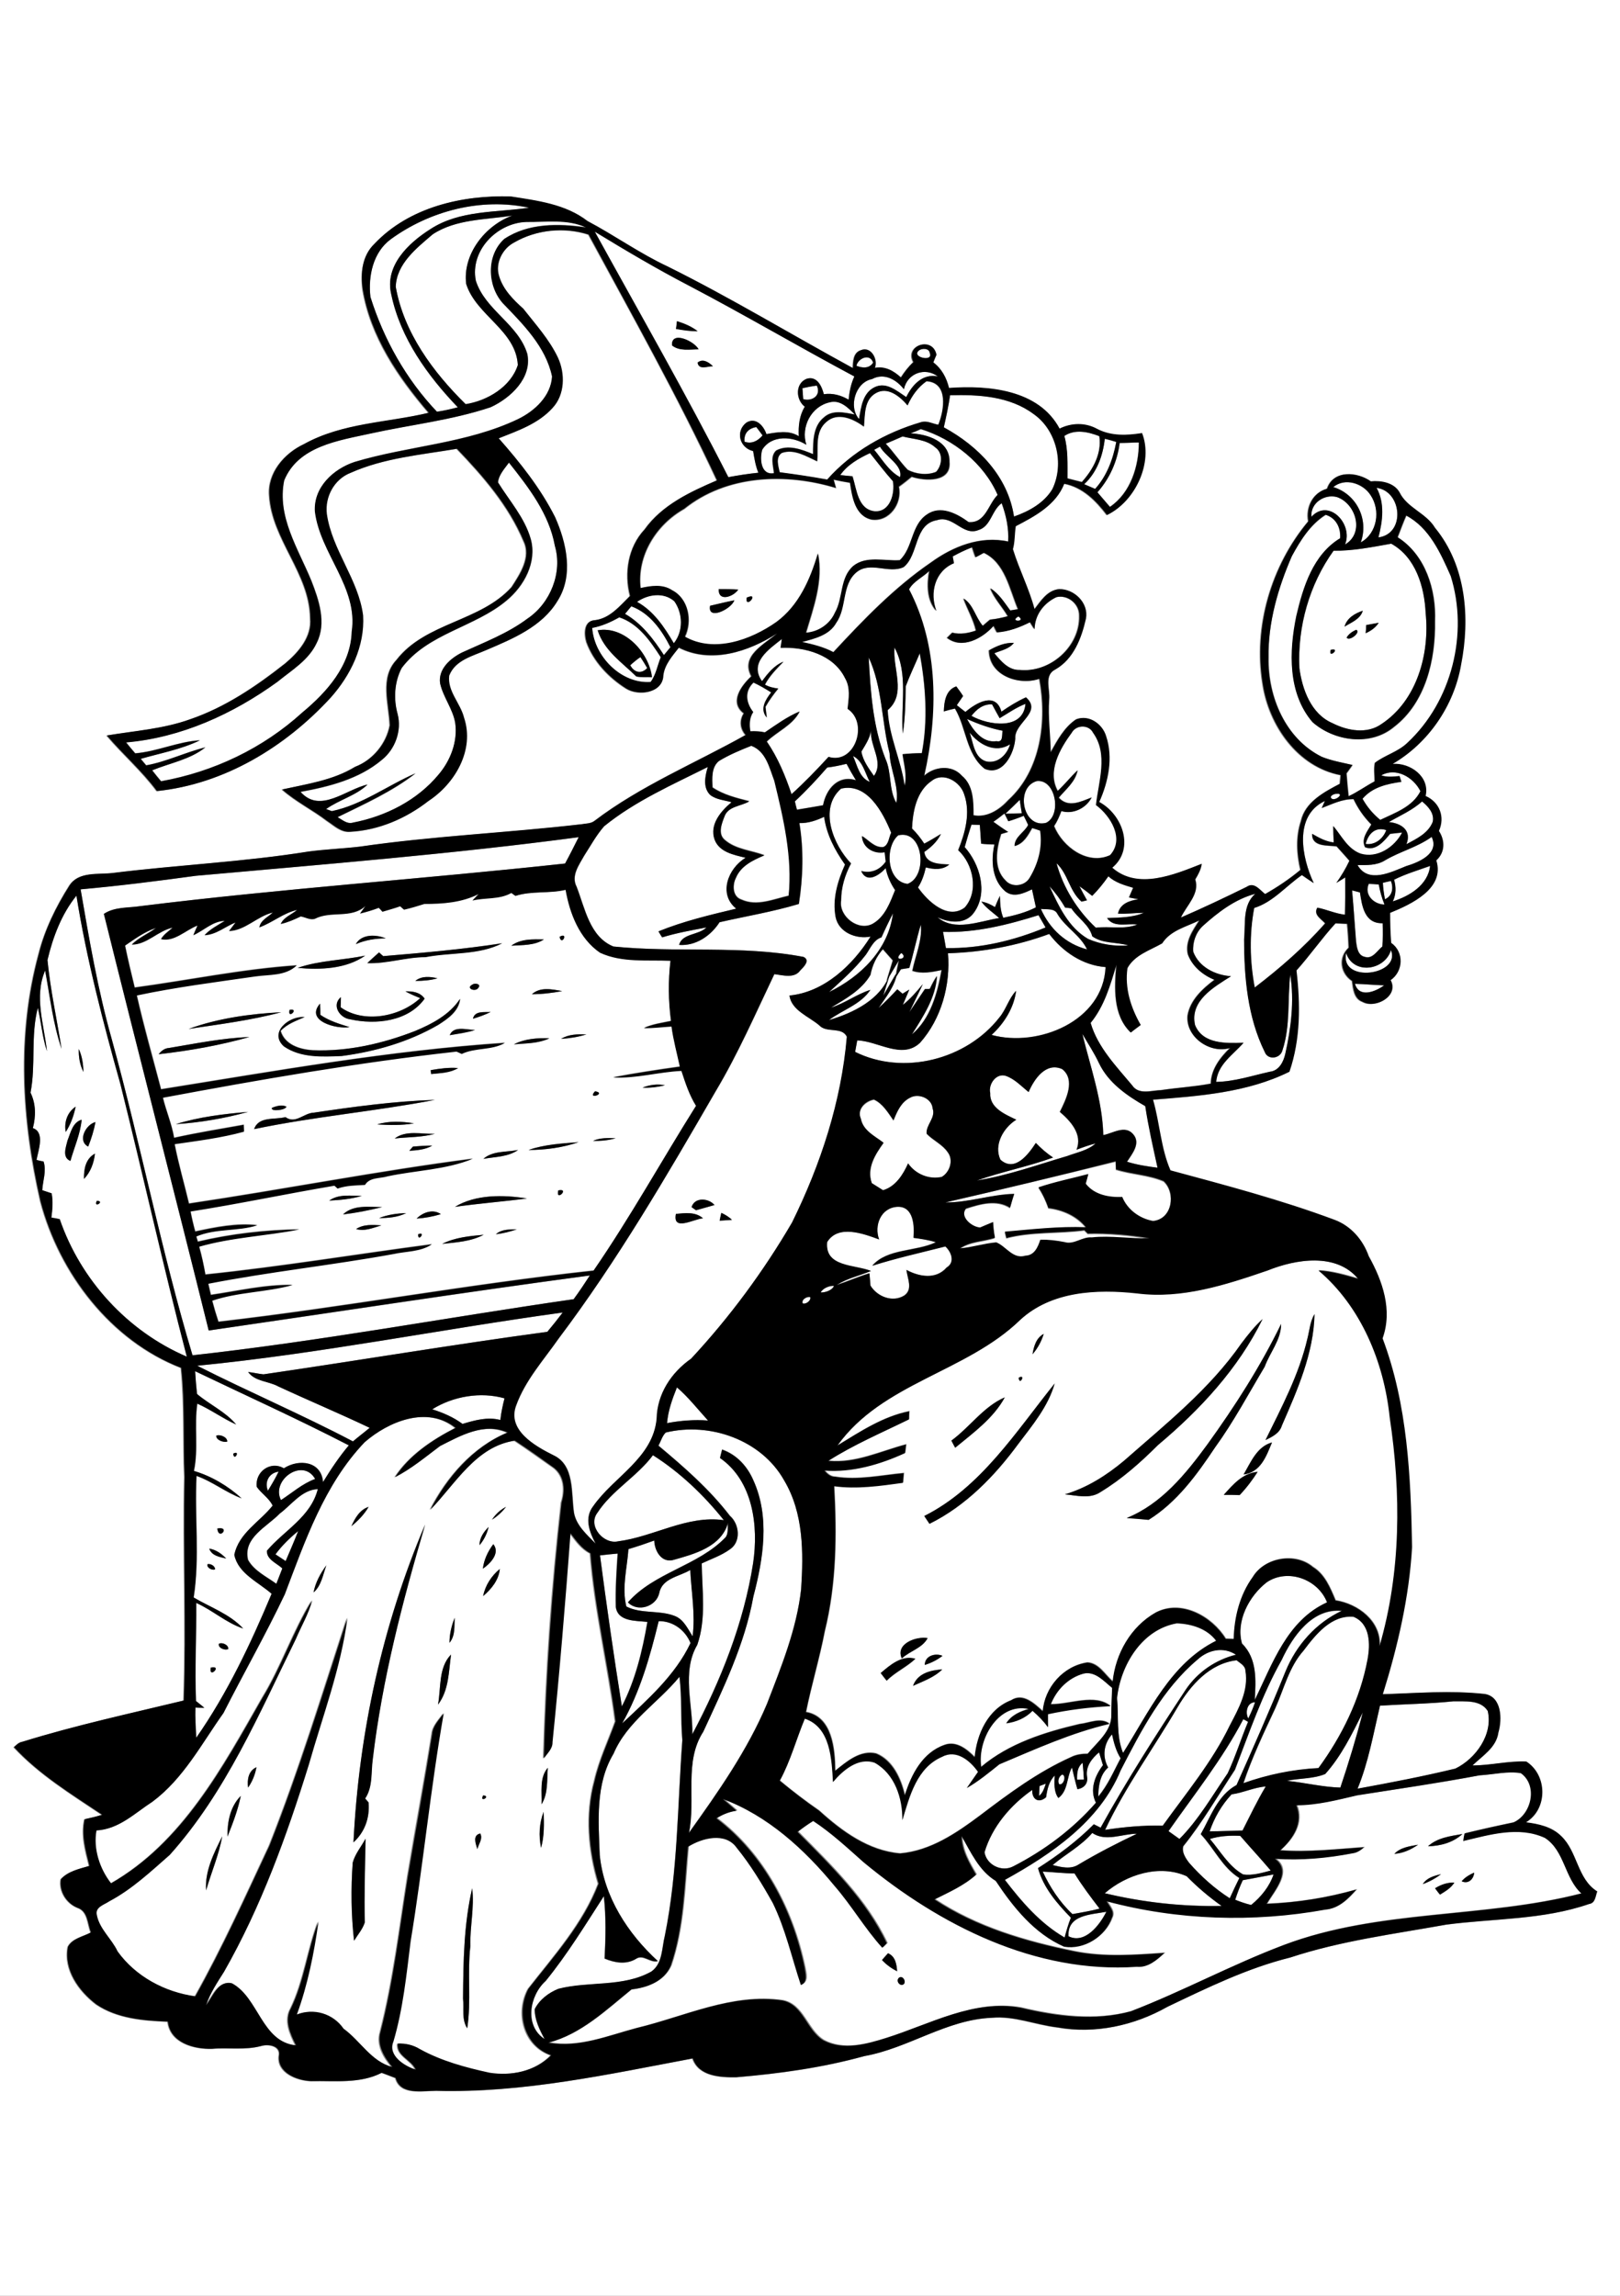 <?xml version="1.0" encoding="utf-8"?>
<!-- Generator: Adobe Illustrator 21.0.2, SVG Export Plug-In . SVG Version: 6.00 Build 0)  -->
<svg version="1.2" baseProfile="tiny" id="Layer_1" xmlns="http://www.w3.org/2000/svg" xmlns:xlink="http://www.w3.org/1999/xlink"
	 x="0px" y="0px" viewBox="0 0 621 880" overflow="scroll" xml:space="preserve">
<rect x="0" y="0" width="621" height="880" fill="#808080" stroke="none"/>
<path fill="#FFFFFF" d="M409.6,742.2c-0.5-8.3,8.7-8.2,14.5-9.4C421.5,737.8,415.9,745.3,409.6,742.2 M476.4,720.7
	c3.9-0.6,7.9-1.5,11.8-2.2c-1.6,4.7-4.8,8.6-8.6,11.7c-2.1-0.5-4.1-1.2-6.1-2C474.3,725.6,475.2,723.1,476.4,720.7 M423.5,725.7
	c8.3-7.1,21-11.2,31.4-6.6c4.1,4.2,8.6,8,13.4,11.4C453.3,730.8,438.1,729.2,423.5,725.7 M399.7,717.4c4,0.2,8.1,0.7,12.2,0.7
	c2.9,4.7,6.3,9.1,9.6,13.5c-3.4,0.9-6.9,1.4-10.4,2.1C406.2,729.1,402.5,723.4,399.7,717.4 M463.8,704.9c3.8-1.2,7.8-1.3,11.7-1.2
	c3.8,4.5,7.9,8.8,11.7,13.3c-3.4,0.9-7.1,2-10.6,1.5C471,715.4,467.9,709.6,463.8,704.9 M403.5,714.9c5-4.2,10.9-7.3,15.2-12.3
	c5.2,3.5,11.4,0.3,17.1,0.3c-7.5,3.6-15,7.5-22.2,11.7C410.5,716.7,406.8,715.7,403.5,714.9 M472.1,687.8c4.5-0.6,8.6-2.6,13.1-3.1
	c-3.3,5.5-6,11.2-8.9,16.9c-4.2,0.1-8.4,0.4-12.6,0.3C465.5,696.7,468.3,691.8,472.1,687.8 M398.5,684.6c0.6-0.2,1.8-0.7,2.4-0.9
	c-0.6,1.7-1.1,3.6-2.6,4.7C398.3,687.1,398.4,685.9,398.5,684.6 M407.2,680.2c1.7,0.4,0.5,4.3-1.2,3.7
	C405.3,682.7,406,680.8,407.2,680.2 M344.5,758.2c-1.2,1.2,0.7,3.5,2,2.3C347.5,759.3,345.7,756.9,344.5,758.2 M340.4,748.7
	c-0.6,0.6-1.7,1.9-2.3,2.6c1.6,1.8,3.6,3.2,5.8,4.3C343.7,752.8,343.3,749.9,340.4,748.7 M550.1,723.8c0.5,0.6,1.4,1.8,1.9,2.5
	c2-1.3,4.2-2.5,5.5-4.6C554.8,721.6,552.3,722.5,550.1,723.8 M545.4,722.2c2.5-0.9,4.8-2.2,7-3.8C549.8,719,547,719.8,545.4,722.2
	 M560.3,721.1c2.5,1.3,4.7-0.8,4.8-3.3C563.3,718.5,561.6,719.6,560.3,721.1 M534.5,710.6c3.3-0.2,6.4-1.7,9.1-3.5
	C540.4,707.7,536.8,708.1,534.5,710.6 M547.4,707.7c4.8-0.2,9.6-1.4,13.2-4.7C556,703.8,551,704.4,547.4,707.7 M567.2,680.5
	c5.4-0.3,10.8-1.7,16.2-1c6.6,4.7,4.1,15.8-2.9,18.9c-6.2,1.3-12.5,2.7-18.7,4.2c-0.2,1-0.3,1.9-0.5,2.9c10.1-2.4,21.3-5.8,31.3-1.2
	c7.6,4.9,7.6,15.4,14,21.3c-37.5,9.7-77.6,6-114.2,19.8c-19.9,7.6-38.7,17.8-58.6,25.4c-13.8,3.8-28.5,1.8-42.2-1.4
	c-18-3.2-34.8,6.4-51.5,11.6c-7.7,2.4-16.5,4.9-24.1,0.9c-6.4-3.8-7.7-13.7-15.8-15.3c-19.4-2.8-37.5,6.2-55.8,10.6
	c-11,2.9-22.2,7.7-33.8,5.6c12.4-3.2,22.1-12.5,31.8-20.4c6.1-0.6,12.4-3,15.1-9.1c5-14.7,5.2-30.4,6.6-45.6
	c5.4-3.4,14.3-5.7,18.7,0.4c5.3,6.6,9.7,13.8,13.8,21.1c4.9,10,7.3,21,10.8,31.5c2.8-1.2,1.8-4.4,1.4-6.7
	c-4.6-22-15.7-43.5-33.8-57.2c2.4-1.5,4.9-2.5,7.7-2.9c-1.7-1.5-3.5-3-5.2-4.5c17.2,6.4,31.3,19.3,42.8,33.3
	c6.6,7.5,11.6,16.3,18.3,23.7c0.4-0.4,1.3-1.3,1.7-1.7c-7.8-16.6-21.4-29.8-34.2-42.7c1.9-1.5,3.9-2.9,6-4.2
	c7,4.6,13.1,10.2,19.3,15.8c29.2,24.2,66,42.9,104.8,40.1c4.3,0.3,7.6-2.6,10.5-5.3c-11.5,0.8-23.2,1.7-34.6-0.6
	c-18.7-3.8-37.5-9.3-53.5-19.9c5.5-2.7,11.3-5.3,15.9-9.5c-2.7-4.5-5.5-9.3-5.5-14.8c3.5,6.3,6.7,13.3,13.1,17.2
	c6.7,10.2,14.8,20.3,26.2,25.2c7.6,1.2,15.7-3.9,18.3-11.1c1.1-2.4-1-4.3-2-6.3c27.2,7.2,56.1,8.2,83.8,3.2
	c5.1-0.3,8.7-4.1,11.9-7.7c-11.2,3.2-22.7,5.1-34.4,5.5c2.9-5,9.9-12.5,3.2-17.3c10,0.7,20-0.2,29.8-2.1c1.7-0.2,3.1-1.2,4.3-2.3
	c-10.7,0.8-21.4,2-32.1,1.2c4.9-4.4,9-10.5,6.2-17.3c7.9,0,15.6-2,23.3-3.8C535.9,685.8,551.6,683.5,567.2,680.5 M412.9,682.2
	c-0.1-2.4,0.1-4.9,2.1-6.5c0.2,2.1,0.4,4.3,0.5,6.4C414.8,682.1,413.5,682.1,412.9,682.2 M416.7,681c-0.6-3.9,1.9-6.9,4.6-9.3
	c0.5,1.6,1,3.3,1.5,4.9c-3.1,4.1-5.2,9.5-2.7,14.4c-8.8,10.1-19.8,18.3-31.7,24.4c-4.4,2.3-10.2-0.6-11-5.4
	c2.9-9.8,10-18.1,18.3-23.9c-0.2,3.6,2.4,5.3,5.3,2.8c0.5-3,1.1-6.1,3.3-8.3c-0.1,2.9-0.5,6,1.4,8.6c3.8-2.8,3.1-7.9,5.2-11.7
	c0.7,2.8,1.3,5.5,2.1,8.3C415.5,685.5,417.2,683.5,416.7,681 M424.8,677.5c-2.3-4.2-1.7-9.1,1.4-12.8c0.7,3.2,1.6,6.4,3.3,9.2
	c-2.6,5-4.9,10.3-8.6,14.7C421,684.6,421.6,680.3,424.8,677.5 M476.6,659c0.5,0.3,1.4,0.8,1.9,1c-2.7,6.5-4.9,13.3-7.8,19.7
	c-5.9,8.5-11.2,17.7-18.5,25.2c-1.4-1-2.8-2-4.2-3C457.8,687.8,468.6,674.3,476.6,659 M508,680c6.2-6.9,10.3-15.4,14.4-23.6
	c-2.5,9.7-5.4,19.3-8.6,28.8c-6.9-0.2-13.7-1.9-20.5-2.6C498.1,681.5,503.4,681.9,508,680 M478.5,658.7c-1.3-2.3-0.5-6.2,2.6-6.2
	C480.4,654.6,479.5,656.7,478.5,658.7 M529,653.8c9.4-0.6,18.8-0.7,28.1-1.6c4.5,0.1,10.4-0.7,13.2,3.7c2.1,9-4.5,18.3-12.4,22.1
	c-12.4,3-25,5.4-37.5,7.7C524.6,675.4,526.4,664.5,529,653.8 M235.2,672.2c5.2-12.3,17.1-19.4,25.2-29.4c1,8,0.4,16.2,1.1,24.3
	c-1.8,25-1.7,50.3-6.7,74.9c-1.2,4.7-0.8,10.7-5.2,13.8c-10.9,6.1-23.9,3.6-35.6,6.6c-3.7,1.5-7.3,4.2-9.1,7.8
	c0,4.1,1.9,7.9,3.8,11.5c-8-5.2-5.8-16.8,0.4-22.3c8.3-10.2,15.2-21.5,22.3-32.5c0.9,7.9,0.7,15.9,0.3,23.9
	c3.8,1.6,8.2,2.4,11.9,0.2c2.9-2,5.4,1.6,8.5,0.8C240.6,741,231.5,727,229.9,711C229.4,698,228.1,683.9,235.2,672.2 M415.4,641.5
	c4.5-1,7.7,3,11,5.3c-0.2,3.4-0.3,6.8-0.3,10.2c0.2,6.4-5.4,10.6-9.1,15.1c-2.2,0-4.5,0.3-6.4,1.3c-12.6,5.7-23.8,14-34.8,22.3
	c-9.1,6.8-19.1,13.6-30.7,14.6c-12.1-1-22.3-8.5-31-16.4c-5.2-3.6-10.3-7.4-15.1-11.5c4.1-7.5,6.3-15.9,9.6-23.8
	c10,3.3,10.3,15.6,10.8,24.3c3.8-4.5,9.7-9.6,16-7.4c7.8,4.2,10.7,13.6,10.6,22c2.8-9.2,5.6-20.2,15.3-24.3
	c5.4-2.9,10.8,1.6,13.7,5.8c-1.4,2.1-2.9,4.1-4.3,6.2c4.5-2.5,8.5-5.9,12.5-9.1c13.7-5.8,27.5-12.1,42.2-15.5
	c-3.4-2.6-7.7-0.3-11.5,0.1c-13.3,3.1-27.1,7.5-37.7,16.4c-1.6-10.3,6.5-24.8,18.3-22.2c-3.4,1-6.7,2.4-8.7,5.5
	c3.8-0.5,7.4-2,10.1-4.8c2.1,1.9,4.2,4,5.9,6.3c0-1.7-0.1-3.3,0-5c7.9-1.8,15.9-2.7,24-3.1c-6.1-4.9-15.5-0.6-22.9-0.7
	C405,647.7,409.6,643.1,415.4,641.5 M451.4,654.4c4.9-8.5,12.3-16.8,22.7-18c1.3,1.1,3.3,2,3.4,4c1.3,7.6-2.6,14.5-6,21
	c-6.8,13.9-16.7,25.9-25.7,38.4c-7.4-0.2-14.8,0.5-22.1,1.6C431.4,684.9,442.2,670.1,451.4,654.4 M459.1,636.1c4-3.7,9.9-5,14.7-1.9
	c-7.8,2-14.6,6.7-19.2,13.3c-11.4,17.3-22.7,34.8-32.7,53c-0.9-0.4-1.8-0.9-2.6-1.3c-6.4,6.5-13.8,11.9-21.4,16.8
	c2.1,7.5,7.2,13.5,12.6,19c-1,2.5-1.7,5-2.4,7.6c-9.3-5.3-16.4-13.7-22.9-22.1c17.9-9.9,36.4-22.3,44.4-42
	C437.4,663.2,445.7,647.3,459.1,636.1 M428.2,650.9c1.4-12.6,9.5-26.3,22.9-28.6c5.6,0.2,11.6,2,15.1,6.7
	c-17.5,8.6-25.8,27.4-35.7,43C427.8,665.3,428.8,657.9,428.2,650.9 M238.5,660.6c6.9-12.2,10.7-25.7,14-39.2
	c5.5,0,10.1,3.5,12.2,8.4C258.8,642.2,248.3,651.4,238.5,660.6 M499.7,632.7c4.6-6.1,10.6-13.7,19.2-12.9c6.5,2.6,6.5,10.6,5.4,16.4
	c-2.8,15.1-9.8,29.3-18.8,41.6c-9.9,0.5-19.5,2.5-28.8,5.8c3.3-9.9,7.8-19.3,12.2-28.7C492.2,647.3,494.1,639,499.7,632.7
	 M491.3,636.3c4.2-9,11.8-20,23.1-18.7c-9.9,4.6-17.5,13.2-21.6,23.2c-6,14.7-12.4,29.2-18.8,43.6c-7.2,3.8-9.9,12.1-13.7,18.8
	c5.1,5.4,8.3,12.8,14.8,16.8c-1.3,2.5-2.5,5.1-3.7,7.8c-5.8-3.7-11-8.4-15.5-13.5c-1.3-1.8-3-4.2-2.3-6.5
	c7.4-9.2,13.3-19.5,19.8-29.3C478.9,664.1,483.8,649.6,491.3,636.3 M485.6,606.5c8.1-5.4,19.7-1.3,23.1,7.7
	c-15.3,6.9-20.9,23.5-27.7,37.4c0.4-7.5,1-15.8-4.9-21.6C473.6,621.4,478.7,611.8,485.6,606.5 M230,596.2c2.2-0.2,4.5-0.5,6.7-0.7
	c-0.5,6.8-0.9,13.7-0.7,20.5c0.8,5.7,7.8,5.2,12.1,5.7c-1.9,11.1-4.6,22.3-9.8,32.4C235.3,634.8,232.6,615.5,230,596.2 M105.6,595.8
	c2.5-3.4,5.5-6.3,8.7-9c-1.5,3.9-3.2,7.7-4.8,11.5C108.2,597.5,106.9,596.6,105.6,595.8 M257.9,598c8.2-2.3,18.5-5,21.2-14.3
	c-0.3,1.8,0.2,4-0.9,5.5c-10.6,11-27.4,13.4-37.5,25c3.7,3.9,10.8,1.7,12-3.5c1.1-5.8,7.6-6.3,11.9-8.9c0.4,8.4,2,16.9,0.9,25.4
	c-1.9-2.9-3.5-6.5-6.9-7.8c-5.9-2.3-12.8-0.7-18.5-3.6c-1.8-7.3,0.3-14.7,0.8-22c3.4-0.9,6.6-2.1,9.9-3.3
	C250.9,594.3,253.4,599,257.9,598 M107.2,580.2c4.6-3.4,8.5-9.2,14.8-9.4c-2.7,10.7-12.9,15.8-19.5,23.6c-0.2,3.4,3.8,4.8,5.9,6.8
	c-0.8,2-1.5,3.9-2.3,5.9c-3.8-2.7-8.6-5-10.9-9.2C93.1,589.4,102.3,585.3,107.2,580.2 M102.7,571.4c-1.4-3.3,0.4-6.9,4.1-7.3
	C105.5,566.7,104.1,569,102.7,571.4 M107.7,575c-3.9-7.7,8.4-16.4,13.1-8.1C115.9,568.7,112.1,572.2,107.7,575 M250.3,557.8
	c10.4,6.6,19.5,15.3,27.1,24.9c-14.1-2-26.8,6.4-40.5,8.1c-5.6,1.3-11.8-5.9-8-10.9C234.6,571.3,244.1,566.1,250.3,557.8
	 M255.2,549.1c16.9-4.1,36.6,2.8,45.4,18.2c7.4,12.6,7.4,27.6,6.5,41.7c-1.7,15.3-7.6,29.7-13.1,44c-7.5,17.8-18.7,33.8-29.9,49.4
	c2.7-12.9-2-27.2,5.5-38.8c7.7-16.7,15.9-33.5,19.2-51.8c3.7-14.4,6.4-30.4,0-44.5c-2.3-5.3-6.4-9.8-12-11.8c-0.3,1-0.5,2.1-0.8,3.2
	c12.7,8.8,14.8,26.1,12.7,40.3c-3.6,23.1-12.4,45-23.3,65.6c0.3-11.3-4.1-23.9,1.9-34.3c3.5-10,1.8-20.8,1.7-31.2
	c3.6-1.7,7.5-3,10.8-5.4c4.4-2.8,3.7-9.6,0-12.8c-7.9-10.2-17.6-18.6-27.4-26.9C253.4,552.5,253.8,550.5,255.2,549.1 M181,723.8
	c-3.2,13.8-3.4,28.1-3.5,42.2c0.4,3.8-0.6,8,1.6,11.4c1.6-10.4,0-21,1.2-31.5C180.1,738.6,181.9,731.2,181,723.8 M135.2,714
	c-0.7,9.9-0.6,20,0.6,29.9c1.4-2.3,3.2-4.4,4.1-7c-0.3-10.7,0.1-21.4,0.3-32.1C138.5,707.9,136.1,710.7,135.2,714 M79,724.6
	c2-6.9,4.9-13.6,6.2-20.7C81.9,710.3,78.4,717.3,79,724.6 M183,708.8c0.4-1.9,2.2-4,1.1-6C181,703.5,182.4,706.8,183,708.8
	 M207.4,708.3c1.3-4.5,1.2-9.2,1-13.8C206.7,698.8,206.4,703.7,207.4,708.3 M87.2,704c2-5,4-10.2,5.1-15.6
	C88.2,692.5,87.1,698.5,87.2,704 M185.2,688.2C183.6,691.3,188.5,688.4,185.2,688.2 M207.6,691.6c2.6-4.2,2-9.3,2.4-14
	C206.7,681.4,207.8,686.9,207.6,691.6 M95.1,685.2c1.6-2.3,2.7-5,3.2-7.8C95.2,678.8,94.7,682.2,95.1,685.2 M167.9,653.4
	c4.2-5.5,4.1-12.7,5-19.2C168,639.2,169.1,647,167.9,653.4 M172.3,629.7c2.3-2.7,1.8-6.4,2-9.6C173.1,623.1,172.3,626.3,172.3,629.7
	 M185.2,611.8c3.1-2.7,6-6.2,6.4-10.4C188.4,604.1,186,607.7,185.2,611.8 M120.2,610.4c3-2.6,3.6-6.8,4.9-10.4
	C122.9,603.2,120.9,606.6,120.2,610.4 M185.1,601.3c2.8-1.9,6.7-6,4-9.4C187,594.7,185.5,597.9,185.1,601.3 M135.5,706.2
	c4.4-4.1,6.2-9.5,5.7-15.4c-0.3-0.4-1-1.1-1.3-1.5c3-4.4,2.2-9.9,2.9-15c3.7-30.6,11.4-60.5,20.1-90
	C146.6,622.8,137.6,664.5,135.5,706.2 M183.8,592.3c1.7-2,2.9-4.4,3.5-7C185.4,587.2,183.9,589.5,183.8,592.3 M188.6,582.5
	c2.1-1.3,3.9-3,5.4-4.9C191.8,578.7,190,580.4,188.6,582.5 M134.7,585c2.6-2.1,4.9-4.5,6.6-7.4C137.9,578.7,136.1,581.9,134.7,585
	 M139.8,552.8c9.1-7.9,23.9-14.1,34.5-5.4c-8.8,4.5-17.8,10.5-23.2,18.9c6.3-3.1,11.7-7.7,17.2-11.9c7.9-4,17-9.2,25.9-5.2
	c-13.2,5.5-23.2,17.1-29.6,29.6c9.5-9.8,17.4-24.2,32.4-26.5c5.1,3.4,10.1,7,15.1,10.5c4,3.2,4.3,8.6,2.8,13.2
	c-3.7,32.6-5.9,65.4-6.8,98.1c1.3-1.9,3.4-3.7,3.3-6.2c2.7-26.7,4.9-53.4,6.9-80.1c2.2,2.9,4.3,6,7.7,7.7
	c1.7,21.7,6.8,42.9,9.6,64.4c-2.7,7.5-6.2,14.8-8,22.7c-3.5,13-2.3,26.8,1.5,39.5c-5.8,15.2-17,27.6-26.9,40.3
	c-5,9.2-1.8,21.8,8.7,25.5c-6.1,6.2-15.2,8-23.6,6.7c-9.2-2-18.5-4.4-26.8-9.1c-2.5-1.5-5.4-2.2-8.4-2.1c-0.4,4.8,5.2,6.1,6.9,10
	c-4.3-1.4-10.8-5.4-8.6-10.7c3.7-12.5,5-25.5,6.6-38.4c4.8-29.1,7.6-58.5,12.7-87.5c-1.7,2.5-4.1,4.7-4.4,7.9
	c-2.9,18.2-6.3,36.3-9.3,54.5c-3.1,19.9-5.5,40-10.5,59.7c-1.5,5,1.3,9.8,4.5,13.5c-8.1-2.1-12.3-10-18.7-14.7
	c-3.9-5.8-11.4-8-17.9-5.4c4.1-11.5,6.6-23.6,8.3-35.7c-4.1,10.8-5.4,22.6-10.5,33.2c-2.7,4.7-0.3,9.9,1.9,14.3
	c-13.1-1.2-14.3-18.3-24.6-23.8c-5.3-1.1-7.3,5.2-9.9,8.4c1.6-4.6,4.3-8.7,6.9-12.8c14.2-25,24-52.1,32.5-79.4
	c5.3-18.6,12.4-37,14.8-56.3c-9.5,29.2-18.5,58.7-29.8,87.2c-9.1,19.5-18,39.2-28.5,57.9c-11.6-1.6-22.9-7.6-29.8-17.2
	c-2.3-4.9-7-8.6-8-14.1c-0.6-3,3-3.8,4.8-5.1c8.7-4.7,15.9-11.4,23.2-17.8c21.5-24,34.2-54.1,48.3-82.7c2.1-5,4.9-9.7,6.3-14.9
	c-7.3,11.9-11.7,25.4-19,37.3c-15.1,26.5-30.6,55.5-58.1,71.2c-4.3-5.6-6.9-13.3-5.6-20.3c8.5-0.4,14.7-6.6,21.5-11
	c11.9-8.9,18.7-22.2,27.2-34c7.7-15.2,16.3-30,23.5-45.5C117,590.6,124.3,569.1,139.8,552.8 M165.7,540.2c8-5,18.5-6.8,27.7-4.2
	c-0.7,2.7-1.3,5.5-1.6,8.3c-4.9-1.3-9.8,0.1-14.5,1.5C173.8,543.2,169.8,541.5,165.7,540.2 M259.5,531.8c4.4,3.8,8,8.4,11.9,12.7
	c-5.3-0.4-10.5,0.1-15.7,1C256.1,540.7,257.8,536.2,259.5,531.8 M80.8,639.2C79.9,643.8,85.5,638.2,80.8,639.2 M83.9,630.1
	c-0.3,1.6,2.3,2.7,3.6,2C87.7,630.5,85.1,629.3,83.9,630.1 M79.5,599.6c-0.3,1.3,1.7,2.4,2.9,2C82.6,600.3,80.6,599.2,79.5,599.6
	 M80.2,593.6c1.1,2.8,4,3.2,6.5,3.8C84.9,595.6,82.8,594,80.2,593.6 M83.3,585.9C83.8,590.8,88.6,584.9,83.3,585.9 M89.4,557.2
	C89.7,560.5,92.4,555.6,89.4,557.2 M82.9,550.3c-0.2,1.7,2.8,2.7,4.2,2.3C87.3,550.9,84.4,549.7,82.9,550.3 M74.8,525.6
	c19.7,9.4,39.6,18.4,59,28.5c-3.7,4.4-6.9,9.2-9.9,14.1c-0.6-8.1-9.3-9-15-5.3c-5.1-3-11.1,1.3-10.4,7.1c1.8,2.6,4.7,4.3,6.1,7.2
	c-4.9,6.2-13,10.5-14.7,18.9c1.6,7.2,9.3,10.4,14.3,14.9c-8,19.1-17,38.2-28.9,55.2c-0.2-3.9-0.4-7.7-0.3-11.6
	c0.8,0,2.5,0.1,3.4,0.1c-1.1-0.9-2.1-1.8-3.2-2.6c-0.5-12.5,0.2-25.1,0.1-37.6c6.3,2.8,11.4,7.6,18,9.8c-5.3-5.6-12.6-8.1-19-11.9
	c2.4-15.3,0.3-31.1,1.1-46.6c6.1,2.2,11.2,6.4,17.3,8.6c-5.2-4.7-11.6-8.5-18.3-10.5c1.8-8.5,0.1-17.2,1.3-25.8
	c5.2,2.3,9.7,5.7,14.9,8c-4-4.9-10.1-7.6-15-11.7C75.2,531.4,74.9,528.5,74.8,525.6 M75.6,523.5c47-4.6,93.3-14,140.1-20.4
	c-1.9,2.5-3.8,5-5.9,7.4c-36.3,4.9-72.6,11-108.8,16.3c-2-0.2-3.9-0.6-5.9-0.9c2.7,3.7,7.8,3.4,11.5,5.5
	c11.7,5.4,23.5,10.3,35.1,15.9c-2.1,1.7-4.3,3.4-6.4,5.2C115.7,542.2,95.4,533.5,75.6,523.5 M307.7,499.6c-0.6-1.4,1.7-2.7,2.9-2.4
	C311,498.5,309,500,307.7,499.6 M314.6,495.4c0.8-1.6,3.4-2.6,5.1-2.5C319,494.5,316.4,495.5,314.6,495.4 M350,646.2
	c3.9-1.8,8.1-3.2,11.2-6.3C356.7,640.2,351.7,641.4,350,646.2 M337.6,641.3c0.7,1,1.5,2,2.3,3c3.3-3.3,7.7-5.2,11-8.4
	C345.8,634.3,341.3,638.2,337.6,641.3 M354.5,638.2c2.5-0.7,4.8-1.9,6.8-3.5C358.5,633.5,354.5,634.7,354.5,638.2 M345.7,635.7
	c3.1-2.9,7.9-3.9,9.9-7.8C351.3,627.1,343.1,630,345.7,635.7 M469.1,573c2,0,4,0,6.1,0c2.6-2.7,4.9-5.7,6.9-8.9
	C476.3,564.7,472.7,569,469.1,573 M476.7,565.2c6.6-0.9,8.7-7,10.9-12.3C481.8,554.5,479.5,560.4,476.7,565.2 M364.7,552.2
	c0.5,0.9,0.9,1.9,1.4,2.8c6.9-5.7,14.6-11.3,19-19.3C377.1,539,371.8,547,364.7,552.2 M354.3,581.1c0.7,1,1.3,2,2,3
	c13.9-6.8,25-18.3,34.1-30.7c5.4-7.2,11.4-14.3,13.9-23.1C389.5,548.7,376,570.2,354.3,581.1 M390.5,528.1
	C390.8,531.5,393.4,526.4,390.5,528.1 M395.8,519.1c2-2.3,3.4-5,4.3-7.8C397.2,512.8,396.3,516.1,395.8,519.1 M462.8,553.7
	c-8.2,11.3-17.6,22.8-30.9,28.1c2.8,0.2,5.6,0.4,8.4,0.7c10.9-6.7,18.5-17.3,25.5-27.8c7.1-9.8,12.8-20.6,19-30.9
	c2-5.5,6.3-10.3,6.3-16.4C483.2,523.8,473.4,539.1,462.8,553.7 M475.9,514.9c-12.2,17.6-29.1,31-45,45c-6.7,5.7-14.2,10.5-22.7,12.9
	c4.5,0.4,9.6,1.9,13.7-0.9c8.1-5,15.3-11.3,22-18c16.1-13.5,30.7-29.3,40.1-48.3C481,508.4,478.4,511.6,475.9,514.9 M501.2,513
	c-3.2,13.8-9.9,26.4-16.1,39c2.6-1.3,5.5-2.6,6.3-5.6c5.9-13.6,12.2-27.7,12.5-42.7C502.2,506.6,502,509.9,501.2,513 M485.9,487
	c10.9-4.4,26.3-6.8,34.9,3c-5-1.5-10-2.9-15.2-3.2c16.3,13.9,25.1,35.2,27.3,56.2c4.4,29.2,4.4,59.3-3.9,87.8
	c0.6-9.5-8.3-16.1-16.9-17.5c-2-4.7-4.1-10-8.7-12.8c-6.7-5.7-18.5-3.7-23,3.8c-5,6.8-7.1,15.4-7.3,23.8c-0.8,0-2.3-0.1-3.1-0.1
	c-5.3-8.6-17.1-15.2-26.9-10c-9.5,5.4-15.3,15.7-16.4,26.4c-3-2.6-5.3-7-9.7-7.3c-9.2,1.3-16.4,9.5-17.1,18.7
	c-3.3-2.9-7.6-7.2-12.2-4.2c-8.9,3.4-13.1,12.9-13.9,21.8c-3-3-7.1-6.3-11.6-4.7c-8.4,2.9-12.8,11.3-15.2,19.3
	c-1.5-6.4-4.6-13.4-11-16c-6.1-1.5-11.3,3-15.7,6.6c-0.1-8.3-1.1-20.7-11.2-22.5c2.1-10.4,5.2-20.6,7.2-31c4.5-18.2,4.6-37,3.6-55.6
	c8.8,1.2,17.6-0.1,26.4-1.3c0.1-1.2,0.2-2.4,0.3-3.7c-8.7,0.8-17.6,2.8-26.3,1.4c-1.8,0-3-1.2-4.1-2.4c10.7,0.8,21.3-2.3,30.9-6.7
	c0.1-0.8,0.3-2.5,0.4-3.3c-9.8,2.5-19.4,7.3-29.8,6.3c9.7-6.2,20.5-10.8,30.9-15.9c0-1,0-2.1,0.1-3.1c-10.1,2-18.8,7.8-27.5,13.1
	c17.2-24,49.4-28.1,70-48.1c12.1-11.1,29.5-11.9,44.9-10.2C453.1,497.9,469.9,492.4,485.9,487 M337,475.1c-2-5.4,0.7-12.3,7-12.6
	c6.2-0.1,6.5,7.4,6.1,11.9c2.9,0.4,5.8,0.8,8.6,1.7c-7.8,3.7-18.6,2.3-24.4,9c9.1-2.9,18.6-5,28-7.4c2.4,2.1,3.9,6.1,0.5,8.1
	c-4.1,4.7-10.5,3.6-15.4,0.9c0.4,3.2,2.6,7.4-0.8,9.8c-4.5,2.8-10.4,0.5-13-3.8c-0.1-1.6-0.2-3.1-0.4-4.7c-4.3,1.3-8.4,3.1-12.6,4.5
	c4-2.6,8.8-3.6,13.2-5.4c-6.1-2.5-17.8-1.4-16.8-11.1C321.3,469.3,330.9,472.9,337,475.1 M362.4,460.9c21.8-5,43.5-10.2,65.2-15.5
	c0,0.8,0.1,2.3,0.1,3.1c6,1.9,12.5,2,18.3,4.5c4.8,4.4,3.3,14.6-4.1,15.3c-5.1-1-9.9-4.3-11.8-9.2c-5.1,0.1-10.7-0.8-14-5.1
	c0.3-1.2,0.6-2.5,1-3.7c-6.4,1.6-12.9,2.9-19.1,5.1c1.6,2.4,2.9,5.1,3.8,7.9c5.5,0.6,10.8,3,14.4,7.4c-10.4-0.4-20.8,0.8-31.1,1.7
	c0.1,0.6,0.4,1.8,0.6,2.4c9.7-2.6,20-1.7,29.9-3c0.3,0.3,1,1,1.3,1.3c7.9-0.2,15.8,0.6,23.6,1.8c-7.4,0.3-14.8-1.1-22.1-0.3
	c-3.6-0.3-6.7,2.9-10.4,1.8c-3.1-0.6-6.2-1-9.3-0.9c-0.9,2.8-2.3,5.9-5.7,6.1c-4.7,1.5-7.4-3.6-11.2-5.1c-4.7,0.4-9.2,1.8-13.9,2.3
	c4-2.8,9-2.6,13.4-4.1c-0.3-2-0.6-4-0.7-6c-1.7,0.7-3.3,1.4-5,2.1c-3.3-0.2-7.8-4.1-5.4-7.3c5.3-1.8,11.7-3.7,16.9-0.3
	c0.5-1.8,1.1-3.5,1.6-5.3C379.9,457.8,371.3,461,362.4,460.9 M348.8,420.8c3.3-1.9,8.4,0.1,8.7,4.2c1.3,3.6-2.6,6.3-2.3,9.7
	c2.5,2.6,6,4,8.1,7.1c2.3,3,0.8,7.7-2.3,9.5c-4.9,1-10.1-1.1-12.9-5.2c-2,4.3-4.8,8.9-9.6,10.3c-1.4-0.9-2.9-1.8-4.3-2.7
	c-2-5.8,1.3-11.1,4.5-15.5c-3.3-2.6-7.8-4.5-8.7-9.2c-1.6-3.6,1.7-6.7,5-7.4c3.4,1.5,5.4,5,7.5,8
	C343.8,426.2,345.3,422.5,348.8,420.8 M394.3,418.6c2.1-4.9,6.5-11.6,12.8-8.8c5.2,4.1,1.5,11.6-0.9,16.4c4.1,3.5,8.8,8.6,6.4,14.5
	c2.4-0.9,4.8-1.7,7.3-2.4c-3,2.7-7.1,3.4-10.8,4.8c-11.5,3.4-22.8,7.5-34.7,9.4c9.6-3.4,19.6-5.3,29.2-8.8c-2.4-1.6-4.6-3.5-6.6-5.6
	c-2.8,4.3-8,11.5-13.6,6.4c-2.6-5.6,1.1-12.2,6.1-15.3c-4.3-2-10.2-4.4-10-10.2c-0.8-3.4,2.3-7.8,6-6.6
	C389,413.6,391.6,416.3,394.3,418.6 M414.9,396.3c2.2,3.7,4.6,7.4,6.5,11.3c3.6,7.5,10.7,12.4,17.7,16.4c1.2,7.9,3,15.7,4.7,23.6
	c-4-0.5-7.9-1.1-11.7-2.3c2-3.1,5.4-7.1,2.3-10.6c-3.1-3.5-7.8-0.2-11.4,0.4C422.6,421.8,418,409.1,414.9,396.3 M519.4,377.1
	c3.7,0.1,7.4,0.4,11.2,0.6C527.3,380.1,521,382.7,519.4,377.1 M533.2,364.2c4,9.6-19.6,12.9-17.2,1.1
	C518.8,373.8,530.8,372,533.2,364.2 M345.5,365.3C348.8,367.7,341.7,368.8,345.5,365.3 M363.4,365.4c13.2-0.4,26.4-2.8,38.8-7.4
	c5.2,6.9,12.8,12.1,21.6,12.7c-0.9,20.7-25.9,30.8-43.7,26c4.8-4.3,8.6-10.4,9.4-16.9c-2.8,2.9-3.8,7.1-6.4,10.2
	c-12.6,16.1-36.8,22.4-55.3,13.2c0.3-1.5,0.5-2.9,0.8-4.4c7.9,0.1,17.2,7.4,24.1,0.9C360.8,390.5,364.4,377.5,363.4,365.4
	 M353,354.4c0.6,6.1-2.2,11.9-3.4,17.8c3.7,1.3,7.5,0.5,11.2-0.3c-1.6,8.9-4.2,18.6-11.4,24.7c4.3-6.9,9-14,9.6-22.4
	c-1.1,1.5-1.9,3.2-2.7,4.9c-0.5,0-1.4,0-1.9,0.1c-1.5,2.2-4.5,6.7-6,8.9c1.3-2.7,3.9-8.1,5.2-10.8c-2.4,2.9-4.8,5.7-7.7,8
	c0.9-2,1.8-3.9,2.5-5.9c-0.6,0.4-1.9,1.2-2.6,1.6c-0.5-0.4-1.5-1.3-2-1.7c-2.3,2.5-4.7,4.9-7.2,7.2c3-4.3,6.5-8.6,7.2-14
	c-1.3,2.3-4,7-5.4,9.3c0.7-2.1,2-6.2,2.6-8.3c-3.6,9.9-13.9,14.8-23.4,17.6c5.2-4,12.1-5.9,15.9-11.6c-5.3,1.6-9.8,5.1-15.1,6.8
	c5.6-3.4,11.7-6.8,15.1-12.5c0.6-3.7,2.3-7,4.8-9.9c1.3,1.4,2.5,2.8,3.8,4.3c-0.6,2-1.8,5.9-2.4,7.9c1.6-2.6,3.1-5.3,4.7-7.9
	c-0.4,1.7-1.1,5.2-1.4,6.9l2.2-3.5c0.8-0.1,2.4-0.4,3.2-0.5C350.3,365.6,351.3,359.9,353,354.4 M445.5,361.6c3.2-5,9.2-6.3,14.1-8.9
	c-2.5,3.8-5.5,8.1-4.4,13c1.7,4.6,5.8,8,10.2,9.8c-4.6,3.5-9.3,7.8-10.3,13.7c-0.8,8.3,8.7,14.8,16.3,12.4
	c-3.8,3.7-7.2,8.2-7.4,13.7c-6.3,1.2-12.7,1.6-19.1,2.5c-3.7,0.1-8.5,2-11.1-1.9c-6.1-7.3-13.2-14.6-15.9-23.9
	c5.3-6.5,7.5-14.4,9.9-22.3c-0.7,8.7-1.4,19.4,5.5,26c1.3-1,2.5-1.9,3.8-2.9c-3.8-6.6-6.3-14.1-5.1-21.8
	C435,366,440.8,364.3,445.5,361.6 M361.5,357.2c12.4,0.4,24.8-2.7,36.6-6.4c0.9,1.5,1.8,3.1,2.7,4.7c-12,5-25.1,8.1-38.2,7.9
	C362.3,361.3,361.9,359.3,361.5,357.2 M337.9,359.3c1.4-3.1,2.9-6.2,4.4-9.3c-1.7,13.9-12.4,24.3-24.5,30.2
	c4.9-4.5,10-8.9,14.1-14.3C333.7,363.5,334.8,360.3,337.9,359.3 M399,348.4c2.2,0.3,5.3-0.4,6.4,2.1c3.1,5.1,8.7,8,11.3,13.5
	C408.6,361.8,402.4,356.1,399,348.4 M37.1,460.3C35.7,463.4,40.5,460.3,37.1,460.3 M32.2,451.9c2.5-2.6,3.8-6.1,4.2-9.7
	C32.8,444.2,32.1,448.3,32.2,451.9 M33.8,439.5c1.3-3,2.2-6.2,2.8-9.4C32.9,431,29.5,437.3,33.8,439.5 M25.9,437.1
	c-0.6,2.6-2.3,6.6,1.1,7.9c1.4-5.3,3.8-10.3,4.3-15.8C27.8,430.2,27.1,434.2,25.9,437.1 M25.2,433.9c1.9-2.9,3.1-6.3,3.8-9.7
	C25.8,426.3,24.5,430.2,25.2,433.9 M30.2,402.1c-0.1,3,0.4,6.1,1.8,8.8C31.9,407.9,31.5,404.8,30.2,402.1 M18.2,368
	c2-8.8,5.3-17.5,11.1-24.6c4,24.5,10.2,48.5,16.9,72.4c8.6,34.7,16.4,69.7,25.4,104.3c-22.7-9.8-40.7-29.4-48.7-52.7
	c-0.8-0.1-2.4-0.4-3.2-0.6c0.4-3.1,0.6-6.3,0.1-9.3c-1.2-0.4-2.4-0.8-3.6-1.2c0.2-3.7,1.7-7.4,0.5-11c-0.7-0.1-2-0.4-2.7-0.6
	c0.7-3.8,3.3-10.6-1.4-12.2c1.1-4.6,1.2-9.3-0.9-13.6c2.1-10.7,0-21.8,2.8-32.5c1.3,5.5,1.7,11.2,3.5,16.6
	c-1.1-10.2-5-20.9-0.7-30.9c1.8,10,3,20.3,6.3,30C21.8,390.6,19.3,379.4,18.2,368 M461,355c5.9-5.3,12.4-10.4,20.2-12.4
	c-5,4.3-3.7,11.6-4.3,17.4c0.1,14.6,1.4,29.9,7.9,43.2c1.2,3.3,6,2.6,6.8-0.6c3.1-9.3,1.9-19.4,3-29c1.6,10.1,0.3,20.4-1.9,30.3
	c-0.6,3.1-2.4,6.5-5.9,6.9c-6.8,1.5-13.6,3.8-20.6,3.9c0.5-6.7,6.5-10.3,10.5-15c-6.6,0.3-15.7,0.6-18.6-6.8
	c-2.1-9.3,7.3-14.5,13.8-18.7c-6-0.4-12.3-3.4-14.5-9.4C457.1,361.2,458.4,357.5,461,355 M518.3,341.3c0.8,0.2,2.4,0.6,3.1,0.7
	c0.7,5.3,1.7,12.1,8.7,11.8c0.1,3,0.1,6-0.1,8.9c-2,1.6-3.8,5-6.8,4c-2.7-0.5-3-3.6-3.3-5.8C519.3,354.5,518.9,347.9,518.3,341.3
	 M402.3,339.7c2.2,2.5,4.3,5.3,6,8.2c0.6,0.1,1.8,0.2,2.4,0.3c2.5,3.7,6.8,6.2,8,10.7c4.1,3,9.2,2.1,13.8,3.5
	c-5.2,0.4-10.6-0.4-15.4-2.5C409.6,355.5,405.9,347.3,402.3,339.7 M169.5,476.8c5.4-0.6,11.1-0.9,15.9-3.5
	C180,473.8,174.4,474.3,169.5,476.8 M160.3,473.1C160.1,476.5,163.5,471.8,160.3,473.1 M190.1,473.1c2.7-0.3,5.4-0.9,8-1.9
	C195.3,471.3,192.3,471.1,190.1,473.1 M136.5,471.1c3.3,1,6.6-0.5,9.7-1.4C142.9,469.5,139.4,469.2,136.5,471.1 M145.3,466.9
	c3.6,0,7.2-0.3,10.4-1.9C152.2,465.1,148.6,465.6,145.3,466.9 M159.7,467.1c3.1-0.2,6.3-0.8,9.3-1.7
	C166,463.3,162.1,464.7,159.7,467.1 M131.5,465.5c5.1-0.5,10.1-1.6,15-2.8C141.5,462.6,135.4,461.7,131.5,465.5 M174.4,462.6
	c9.2-1.3,18.4-2.1,27.6-3.2C193,458,182.3,457.8,174.4,462.6 M126.2,460.2c4.2-0.2,8.5-0.6,12.5-1.8
	C134.6,458.4,129.9,457.6,126.2,460.2 M214,456.3C212.9,460.9,218.6,455.3,214,456.3 M185.3,444.2c4.5-0.8,9.4-0.7,13.3-3.4
	C194.2,441.7,188.9,441.1,185.3,444.2 M158.3,439.5c-0.4,0.4-1.1,1.3-1.4,1.7c3-0.3,6.1-0.5,8.8-2
	C163.2,439.1,160.8,439.3,158.3,439.5 M202.6,440.8c6.5,0,13.1-0.9,19.2-3C215.4,438.3,208.8,438.6,202.6,440.8 M227.3,437.3
	c2.9,0.1,5.9-0.1,8.7-1C233.1,436.1,230,436.1,227.3,437.3 M151.3,436.4c5.1-0.6,10.4-0.4,15.4-1.8
	C161.7,434.8,155.6,433.1,151.3,436.4 M144.6,431c4.7,0.3,9.4,0.4,14.1-0.4C154.1,429.9,149.1,429.6,144.6,431 M67.4,430.9
	c9.3-0.6,18.7-2.2,27.7-4.7C85.8,427,76.4,428.1,67.4,430.9 M104.3,424.6c-0.9,1.6,5.2,1,5.5-0.4C108.1,423.3,106,423.9,104.3,424.6
	 M120.3,426.5c-3.8,0.1-7.1,4.5-10.8,1.7c-4.1,1.1-10.3-0.4-12,4.6c22.9-4.8,46.3-6.8,69.3-11.2
	C151.2,422.1,135.7,424.2,120.3,426.5 M228.1,418.3C224.8,421.8,232.8,419.1,228.1,418.3 M246.3,416.9c2.9,0.1,5.8-0.2,8.6-0.9
	C251.9,415.4,249,415.9,246.3,416.9 M165.1,410.2c0,0.4,0.1,1.1,0.2,1.5c3.5-0.4,7.2-0.3,10.3-2.3
	C172.1,409.1,168.6,409.6,165.1,410.2 M197,400.3c4.6-0.4,9.3-0.2,13.6-2.3C206,397.8,201.1,398.1,197,400.3 M64.8,401.7
	c-1.7,0.1-3,1.1-4,2.4c11.7-1.4,23.5-3.4,34.8-6.6C85.2,397.9,75,400,64.8,401.7 M215.1,398.2c3.3-0.2,6.6-0.7,9.7-1.7
	C221.5,396.4,218,396.4,215.1,398.2 M172.4,396.8c3.3-0.5,6.6-0.9,9.7-2C179,394.8,173.9,393,172.4,396.8 M181.3,390.5
	c2.3-0.7,4.6-1.5,6.8-2.6C185.7,388.1,182,387.3,181.3,390.5 M72.3,394.4c11.9-1.8,24-3.3,35.5-6.4
	C95.9,388.6,83.6,390.3,72.3,394.4 M111,387.1C110.1,391.1,115,386.3,111,387.1 M134,393.7c-3.9-1.2-7.9-2.3-11.2-4.7
	c0-1.4-0.1-2.9-0.1-4.3C116.8,391.3,129,394.6,134,393.7 M159.1,395.2c-12.4,4.9-25.8,7.9-39.1,7.3c-5-0.3-10.7-2.1-12.3-7.4
	c2.5-2.7,5.9-3.9,9.2-5.3c-5.8-0.6-13.8,5.8-7.9,11.2c6.4,4.5,14.7,4,22.2,3.7c12.9-1.7,25.6-5.3,36.9-11.9c3.7-2.3,7.9-5.2,8.4-10
	C172.3,389,165.7,392.4,159.1,395.2 M155.4,380c1.8,1,3.8,1.8,5.6,2.6c-7.8,7.2-21.7,9.8-30.5,3.5c0-1,0.1-3,0.1-3.9
	c-3.6,3.1-0.4,8,3.5,8.5c9.8,2.2,22.3,0.9,28.6-7.9C161,380.4,158.1,380,155.4,380 M203.9,381.1c3.9,0,7.8-0.5,11.6-1.2
	C211.6,379.2,207.1,378.2,203.9,381.1 M181.1,377.4c-2.8,1.3,1.2,3,2.3,1.2C184.5,377.2,181.9,376.8,181.1,377.4 M159.2,376
	c2.9,0,5.7-0.3,8.5-1C164.9,374.4,161.6,374.1,159.2,376 M114.1,371c8.6,0.8,18.6,0.5,25.9-4.7C131.4,368.1,122.5,368.1,114.1,371
	 M146.9,366.5c-0.4-0.4-1.2-1.1-1.6-1.5c-1.5,1.4-3.1,2.7-4.5,4.1c7.5,0.3,14.8-2.3,22.3-2.3c9.7-1.9,20.4-0.7,29.4-5.3
	C177.3,363.9,162.1,365.3,146.9,366.5 M196,362.5c4.2-0.3,8.8,0,12.5-2.4C204.3,360.1,199.6,359.8,196,362.5 M214.5,359.1
	C215.3,362.9,218.1,357,214.5,359.1 M136.4,361.9c3.6-1.6,7.6-2.2,11.5-2.2C144.3,358.1,138.6,357.9,136.4,361.9 M197.6,343.4
	c6.3-2,13-0.8,19.3-2.5c1.6,9.1,5.3,18.7,13.2,24.1c8.4,4,18,2.7,27,3.1c-1,7.7-0.9,15.4,0.2,23.1c-3.5,0.8-7.1,1.2-10.4,2.7
	c3.6,0.1,7.1-0.4,10.6-0.6c0.7,5.2,2.1,10.2,3.2,15.4c-8.6,1.2-17.1,2.5-25.6,4.1c8.8,0.5,17.4-2.1,26.2-2.5
	c1.6,4.6,3.1,9.3,5.6,13.4c-13.2,21-25.2,42.8-39.3,63.2c-48.1,5.2-95.7,14.1-143.8,19.6c-0.9-2.7-1.7-5.4-2.4-8.1
	c9.9-3.4,20.7-3.3,30.8-6c-10.6-0.2-20.9,2.3-31.3,3.8c-0.3-1.4-0.6-2.9-1-4.3c23.6-4.6,47.4-7.1,71-11.4c4.9-1.2,10.4-0.8,14.7-3.7
	c-28.9,3.8-57.8,8.6-86.8,11.6c-0.7-3.6-1.4-7.2-2.4-10.7c12.5-3.5,25.7-4.1,38.4-6.6c-13.1,0.2-26.2,1.7-38.9,4.7
	c-0.2-0.5-0.5-1.5-0.6-2c7.4-3.2,15.8-1.9,23.4-4.3c-8-0.9-16,0.7-23.8,2.4c-0.7-2.5-1.3-5.1-1.8-7.7c18.5-2.9,36.8-6.8,55.2-9.9
	c0.3,0.3,0.9,0.8,1.2,1.1c3.4-1.2,7-1.2,10.5-1.4c1.8-3,5.8-2.4,8.7-3.3c10.8-2.3,22.3-2.5,32.6-6.7c-36.4,4.7-72.5,11.8-108.8,17.2
	c-1.8-7.6-4-15.1-5.5-22.8c8.9-1.3,18-2.4,26.6-4.8c0-0.6-0.1-1.9-0.1-2.6c-8.9,1.6-17.9,3.1-26.7,5c-0.9-5.3-3.1-10.2-4.3-15.4
	c37.3-7,74.8-13.5,112.6-17.7c0.5,0.2,1.5,0.7,2,0.9c5.3-2.4,11.5-1.3,16.5-4.2c-44.3,3-88,10.8-131.8,17.8c-3.1-12-6.5-23.9-9.3-36
	c15-3.2,30.2-5.1,45.4-7.3c5.4-0.8,11.6-0.1,15.9-4.2c-20.9,1.4-41.4,5.7-62.1,8.5c-1.3-5.3-2.6-10.7-3.7-16.1
	c3.8-2.6,7.5-5.3,11.9-6.8c-3,2.3-6.6,3.7-9.3,6.4c6,0,10-5.3,15.7-6.5c-1.5,1.4-3.4,2.5-4.5,4.4c5,1.1,9.4-3.5,14-5.2
	c-0.6,1.2-1.1,2.5-1.6,3.7c4.1-1.8,7.4-5.4,12.1-5.5c-2.7,1.7-5.6,3.2-7.8,5.5c4.5-0.2,7.9-3.4,11.9-4.9c-0.6,0.8-1.9,2.5-2.5,3.3
	c6.3-0.2,10.8-5.7,16.8-7.1c-1.8,1.8-4.7,2.9-5.2,5.7c5.1-1.8,9.2-5.5,14.5-6.7c-2,1.9-5,2.8-6.3,5.4c2.7-0.6,5.3-1.7,7.7-2.9
	c1.8,0.3,3.6,1.5,5.4,0.9c6.2-3.2,13.9,0.1,19.4-4.9c-0.5,0.7-1.6,2.2-2.1,2.9c2.4-0.6,4.8-1.3,7.2-2.2c0.3,0.4,1,1.1,1.4,1.5
	c2.3-0.7,4.5-1.4,6.8-2.1c0.4,0.3,1.1,0.9,1.5,1.3c2.6-0.6,5.2-1.4,7.8-2.2c7,0.1,14.4-0.5,20.8-3.8c-0.6,0.6-1.8,1.9-2.4,2.5
	c4.9-1.2,10.3-0.3,14.9-2.9C196.4,342.6,197.1,343.1,197.6,343.4 M524.7,338.8c1.3,0.1,2.6,0.2,3.9,0.3c0.5,2.6,1.2,5.2,2.2,7.7
	C526.7,346.6,522.9,342.9,524.7,338.8 M530.1,338.4c0.8-0.2,2.3-0.5,3.1-0.7c1,2.7,0.6,5.6-2.3,7
	C530.5,342.6,530.2,340.5,530.1,338.4 M534.4,337.2c4.4-2.2,9.2-3.6,13.8-5.2c-0.8,7.3-7.9,11.6-14.3,13.6
	C535.2,342.9,535.1,340,534.4,337.2 M405,330.9c4.4,4,5,10.7,9.5,14.7c0.5-0.1,1.6-0.3,2.1-0.5c-1-1.8-2-3.6-2.9-5.4
	c1.7,1.2,3.3,2.4,4.9,3.7c2.3-2.3,4.3-4.8,6.2-7.5c2.7,2.4,6.1,3.4,9.5,4.4c-0.5,1.2-1.1,2.5-1.6,3.7c0.9,0.2,2.7,0.5,3.6,0.7
	c-3.4,0.5-7.1,1.7-7.8,5.5c3.3,0.2,6.6-0.3,9.9-0.3c-4.5,1.8-9.3,1.8-14.1,2c2.6,3.8,7.8,1.9,11.6,2.5c-5.2,2-10.6,0.6-15.9,1.2
	C413,349,407.5,340.3,405,330.9 M530.9,329.8c5.7-3.4,12.4-5.1,17.9-9c3.1,6.4-5,9.7-9.8,11.2c-5.8,2.3-14.5,6.8-18.6-0.4
	C523.9,331.6,527.7,331.8,530.9,329.8 M75.1,335.7c49-4.4,98-8.3,146.8-14.8c-1.7,3.4-3.5,6.8-5.2,10.1
	c-54.2,5.9-108.5,9.6-162.6,16.3c-4.8,0.7-10,0.2-14.2,3C53,403.5,66.8,456.7,80,510c48.7-7,97.3-14.5,146.1-21.1
	c-2,3.1-4,6.1-6.2,9.1c-48.7,7-97.2,16.1-146.1,21.5c-12-40-19.9-81.1-31-121.3c-5.3-18.8-8.6-38.1-11.9-57.3
	C45.7,339.5,60.4,337.7,75.1,335.7 M344.3,320.2c9.7-2.4,11.6,15.7,3.6,18.6C339.9,337.9,339,324.7,344.3,320.2 M523.5,323.5
	c1-3.9,3.7-6.7,7.9-5.3C530.2,321.5,527.1,324,523.5,323.5 M372.4,316.1c1.1,0,2.2,0.1,3.2,0.1c0.2,2.4,0.4,4.8,0.5,7.2
	c1.7,0.2,3.4,0.2,5.1,0.3c-1.4,6.1-1,13.7,4.2,18c3.1,2.5,7,0.7,10.2-0.8c0.5,2.3,1,4.6,1.5,6.9c-3.9,2-8.2,3.1-12.5,4
	c-1.1-2.7-1.2-5.6-1.3-8.4c-0.7,1.4-1.3,2.8-1.9,4.3c-1.6-1-3.3-1.8-5.2-2.1c1.8,2.5,4.5,4.2,6.8,6.3c-7.5,1.2-17.1,5.3-23.6-0.3
	c4.6,2.2,10.9,2.9,14.1-2c5.3-7.6,2.1-18.4-3.7-24.9C370.6,321.8,371.4,318.9,372.4,316.1 M380.8,315c1.5-1.1,2.9-2.1,4.4-3.2
	c0.5,1,1,2,1.5,3c2-0.6,3.9-1.4,5.9-2.1c0.6,1.2,1.1,2.4,1.7,3.5c-1.5,2.9-5.3,4.5-5.2,8.1c3.4-0.9,5.1-4,6.7-6.9
	c0.8,0.3,2.3,0.8,3.1,1c1,6.3-0.8,12.8-4.1,18.2c-1.9,3.1-6.8,3.7-9.2,0.9c-4.8-4.6-3.5-12.1-1.7-17.8c0.7-0.2,2-0.6,2.7-0.8
	C384.5,317.7,382.6,316.4,380.8,315 M532.4,315.1c4.3-2.5,9-4.5,12.8-7.9c2.3,1.9,4.8,4.5,4.1,7.8c-1.7,4.4-6.2,6.5-10.1,8.6
	C541.3,318.3,537.2,315.5,532.4,315.1 M503.6,338.5c-4.5-9.7-7.8-25.8,4.2-31.4c-0.3,0.7-0.9,2-1.2,2.7c4-1.5,7.8-3.5,12.2-3.4
	c1.7,3.6,4,6.9,6.8,9.7c-1.5,2.6-4,5.6-2.4,8.7c4.1,1.7,7.3-2.3,9.6-5.1c1.5-0.2,3.1-0.4,4.6-0.5c-2.9,5.6-9.5,10-15.9,8.1
	c-4.9-1.9-7.3-6.8-10.5-10.6c0,2.1,0.1,4.2,0.2,6.3c-3-0.3-5.7-1.8-8.3-3.3c-0.1,5.1,5.9,4.3,9.4,4.8c1.6,1.8,3.3,3.7,4.9,5.5
	c-1.4,3-3.1,5.8-5,8.5c0.8-0.5,2.5-1.6,3.4-2.1c0,4.8,0.1,9.5-0.1,14.3c-3.7-0.4-7-2.1-10.6-2.7c-1.6,2.7,1.5,4.3,3,6
	c-8.1,9.2-17.3,17.1-27,24.6c-1.9-10-2.1-20.5-0.2-30.5c7.2-2.2,12.2-8.5,18.3-12.6C500.5,336.5,502,337.5,503.6,338.5 M385.4,311.9
	c1.9-1.7,3.7-3.5,5.5-5.3c0.3,1.7,0.6,3.4,0.8,5.1C389.6,311.8,387.5,311.9,385.4,311.9 M512.3,304.3c3.2-0.4-0.1,2.7-1.7,1.9
	C509.2,305.2,511.4,304.2,512.3,304.3 M322.4,302.3c10-2.3,16,9.1,19.3,16.8c-1,1.8-0.9,4.6-3,5.5c-3.3,0.4-5.6-2.6-8.2-4.2
	c0.2,4.5,4.6,7,8.7,6.2c0.1,1.2,0.3,2.4,0.4,3.6c-2.2,3.2-5.6,4.6-9.4,3.6c2.2,4.9,7,1.6,9.4-1.1c0.7,3,1.9,5.8,3.6,8.4
	c-1.9,4.7-3.8,10-8.4,12.8c-5.5,3.3-13.3-2.6-12.3-8.8c0-5,1.4-9.8,3.8-14.2C319.5,324,313.7,309.9,322.4,302.3 M397.4,299.4
	c7.3-0.9,9.7,13.1,3.6,16C392.1,317.7,389,301.9,397.4,299.4 M357.3,299.2c4.4-3.4,10.8,0.4,12.3,5.2c2.5,7.1,0.4,14.7-2.3,21.4
	c5.8,5.3,8,15.8,2.5,22c-6.5,4.9-14.2-2.4-17.9-7.7c1.5-2.4,2.4-5,3-7.7c3.1,0.8,6.4,1,9-1.1c-3.7-0.2-8.9-0.1-9.6-4.8
	c2.6-1.8,4.9-4,6.4-6.9c-2.1,1.3-4.2,2.6-6.4,3.7c-1.4-2.1-2.9-4-4.7-5.8C350,310.9,351.3,303.3,357.3,299.2 M529.5,297.2
	c5.6-3.1,12.4,0.7,15,6c-3,6-9.8,8.3-15.4,11c-2.8-2.2-5-5-6.8-8.1c3.8-4.4,9.4-5.7,14.9-6.5c-0.2-0.5-0.5-1.7-0.7-2.2
	C534.2,297.6,531.7,298,529.5,297.2 M276.5,464.9c-0.2,0.8-0.5,2.3-0.7,3c1.6-0.1,3.1-0.2,4.7-0.3
	C279.4,466.4,278,465.6,276.5,464.9 M259.1,465.3c-1.3,6.9,6.9,1.9,10.4,1.7C266.6,464.4,262.6,465,259.1,465.3 M265.1,462.7
	c0.4,0.3,1.3,0.9,1.7,1.2c2.4-0.7,4.7-1.3,7.1-2C271.6,459.2,266.3,458.8,265.1,462.7 M231.6,316.7c11.9-9.7,26.1-15.9,39.8-22.7
	c-1,3.5-2,7.8,0.9,10.7c2.3,1.9,5.5,2,8.2,2.8c-4.1,3.4-8.6,8.6-6.5,14.3c1.8,4.9,7.4,5.9,11.9,7c-6.7,4-10.5,13.8-3.6,19.5
	c-10.1,2.4-20.2,4.8-29.8,8.7c0.4,0.6,1.1,1.7,1.4,2.3c5.5-1.7,11.3-2.8,17-3.8c-3,3.1-9.2,2.2-10.5,6.7c6.4,0.4,12.1-3.5,15.5-8.7
	c10.1-2.3,20.4-4,30.4-7c1.6-10.3,1.9-20.7,0.2-31c3.4,0.1,6.5-1,9.5-2.4c0.9,6.8,4.1,12.8,8,18.3c-2.8,6.2-4.9,13.2-3.6,20.1
	c1.1,5.9,7.9,8.6,13.4,7.5c-6.9,10.9-17.8,21.3-31.1,22.6c0.8,5.7,7.4,8,11.4,11.4c2.8,3.2,8.7,0.4,10.6,4.4
	c-2.1,24.8-10,48.9-21,71.2c-11,18.7-24,36.3-38.7,52.2c-7.6,5.4-13,13.6-13.2,23c-1.4,15.1-16.4,22.2-24.3,33.5
	c-3.5,4.5-1.5,10,0.9,14.4c-3.3-3.4-7.4-6.9-8.3-11.8c-1.1-7.5,0.4-18.3-7.9-22.1c-7-3.5-17.8-9.5-14.3-19
	c3.5-9.7,10.5-17.4,16.3-25.7c22.5-30,41.4-62.4,60.2-94.8c8.6-14.4,15.3-29.8,22.5-44.9c3.4,0.4,7.7,1.8,10-1.5
	c1.3-1.3,3.8-3.8,1.2-5.1c-24-4.6-48.7-1.5-72.9-4c-9.1-3.7-10.9-14.7-14.1-22.9c-2.2-4.2,0.9-8.3,2.9-11.9
	C226.4,324.2,228.6,320.1,231.6,316.7 M317.1,294.2c2.5-0.3,5-0.8,7.4-1.5c1.2,2.1,2.4,4.3,3.6,6.3c-6.9-2.2-11.5,3.4-12.6,9.6
	c-3.3,0.6-6.7,1.2-10,1.7c-0.3-1.1-0.5-2.1-0.8-3.2C309.1,303.1,313.1,298.7,317.1,294.2 M327,289.8c3.7,1.8,4.7,6.5,6.4,9.9
	C329.4,298.1,328.6,293.4,327,289.8 M275.6,291.7c3.9-2.4,8.2-4.2,12.5-6c5.6,2.1,6.9,8.4,8.8,13.4c3.6,14.4,7,29.2,5.5,44.1
	c-5.9,1.3-12.2,4.2-18.1,1.5c-3.5-1.1-3.6-5.7-2.1-8.4c1.9-4.6,6.7-6.7,10.9-8.6c-5-1.9-10.9-2.2-15.1-5.8c-2.9-2.3-1.3-6.2-0.2-9.1
	c1.5-3.9,6.4-3.9,9.5-5.8c-4.9-1.2-9.9-2.4-14.1-5.3C273,298.4,272.7,294.1,275.6,291.7 M371.7,280.8c3.6,4.7,9.9,8.2,15.5,4.5
	c-1.2,4-4.6,7.4-9,6.6C373.4,290.6,373.1,284.7,371.7,280.8 M333.9,280.1c-0.5,5.9,5,12,1.1,17.3c-2-2.8-4.2-5.8-4.8-9.3
	C331.6,285.6,333.4,283.1,333.9,280.1 M410.8,280.9c1.7-3.2,6.6-3.2,8.4-0.1c5.9,8.2,2.1,18.6,1.1,27.7c5.6,4.2,11.1,13.1,5.4,19.2
	c-8.6,4-18.3-3.1-21.5-11.1c1.2-1.8,2-3.8,2.8-5.8c4.5,1.4,9.5-1,11.6-5.2c-4.2,1.6-9,4.1-12.6,0.1c2.7-3.3,6.4-6.1,7.2-10.5
	c-2.7,2.5-4.9,5.4-7.6,7.9C401.4,295.7,406.3,287,410.8,280.9 M370.7,275.6c4.4,2,8.9,3.6,13.7,4.5c-0.4,1.6,0.3,4.6-2.3,4
	C376.5,284.9,373,279.8,370.7,275.6 M372.4,274.4c1.9-2.5,4.5-4.6,7.9-4.4c0.9,1.8,1.9,3.6,2.9,5.3c3.3-1.9,6.4-4.2,9.9-5.5
	C392.2,280.1,378.8,278,372.4,274.4 M333,252c5.3,11.4,4.9,24.6,8,36.7c0.3,6.5,3.7,12.6,2.6,19.1c-3-5.3-1.7-11.6-4.2-17
	C334.6,278.5,333.7,265.1,333,252 M241.6,255c1.3-1.1,2.5-2.2,3.9-3.2c0.9,1.4,1.7,2.8,2.6,4.2C245.8,258.5,243.1,257.8,241.6,255
	 M342.9,248.2c5.4,10,2.3,22.2,3.1,33c1-6,1.1-12,1.1-18.1c1.6-4.3,3.7-8.5,5.4-12.7c2.3,12.6,3.2,25.6,0.8,38.3
	c-2.5,0.1-4.9,0.2-7.4,0.4c0.5,4,1.8,8,0.8,12.1c-1.4-9.9-6.1-18.9-6.5-29C347.6,266,342.1,256.3,342.9,248.2 M292.1,261.1
	c-5-7.1,2.8-12.3,7.7-16.1c-0.1,0.8-0.4,2.5-0.5,3.4c9.3-0.5,20.3,2.6,24.7,11.6c2.1,3.6,1.4,7.8,1,11.8c8.2,5.4,2.9,21.5-7.3,18.4
	c-4.5,4.9-9.1,9.8-14.2,14.3c-2.4-7.1-5.3-14-9.5-20.2c4.1-3.9,9.9-6.2,12.6-11.5c-4.8,2-9,5.1-13.3,8c-1.9-0.3-3.8-0.5-5.6-0.4
	c-0.4-2.5-0.4-5.2,1.1-7.4c-2.8-3.6-3.4-8,0.1-11.3c2.3,1.1,4.6,2.4,6.8,3.8c-2.1,2.7-4.5,6.4-1.7,9.6c-0.1-1-0.4-3.1-0.5-4.1
	c1.4-2.5,3.1-4.8,4.9-7c-1.8-0.2-3.6-0.6-5.1-1.5c1.7-3.4,4.5-6.1,7.1-8.8C296.7,255,294.3,258.1,292.1,261.1 M229.1,241.6
	c2.4,7.8,9.3,12.3,14.9,17.7c1.9,0.5,4,0.2,6,0.3C248.8,250,239.3,239.8,229.1,241.6 M227,240.7c3.7-0.7,7.1-2.2,10.4-4
	c7.3,2.4,11.9,9.1,15.9,15.3c-1.3,3.1-1.9,6.7-3.9,9.5C238.1,262.2,227.8,251.7,227,240.7 M390.4,236.3
	C393.6,238.5,386.6,238.4,390.4,236.3 M239.6,235.3c0.8-1,1.6-2,2.4-2.9c7.2,2.6,11.7,9.1,15,15.7c-0.8,1-1.7,2-2.5,3
	C250.6,245,246.1,239,239.6,235.3 M244.2,230.7c4.2-3,10.2-3.8,14.3-0.3c3.3,4.7,3.5,11.5-0.2,16.1
	C254.7,240.5,250.6,234.3,244.2,230.7 M361.8,272.7c1.4-0.4,2.8-0.8,4.2-1.1c4.4,7.4,4.2,17.5,11.4,23.1c7,3,11.3-5.8,11.7-11.6
	c-0.5-6,10.6-10.2,4.1-15.8c-3.3,1.5-6.4,3.4-9.4,5.5c-2.1-7.8-9.6-3.4-13.8,0.1c-1.1-0.9-2.2-1.8-3.3-2.6c0.8-1.2,1.6-2.3,2.4-3.5
	c-0.9-1.2-1.7-2.5-2.6-3.7C362.5,264.5,362,268.9,361.8,272.7 M365.2,213.3c2.3-1.3,4.7-2.5,7.2-3.5c0.4,1.3,0.8,2.6,1.3,3.8
	c1.1-0.6,2.1-1.2,3.2-1.7c8.2,3.8,9.9,14,13.1,21.6c-0.8,0.1-2.3,0.4-3,0.5c-2.3-3-4.3-6.4-7.6-8.5c1.5,4,4.6,7,6.7,10.7
	c-2.2,0.6-4.5,1.1-6.8,1.3c-0.9,0.8-1.9,1.6-2.8,2.4c-2.9-3.3-3.6-8.1-7.4-10.5c1.5,4.1,3.8,7.9,4.8,12.3c-2.9,1-6,1.6-9.1,0.8
	c-0.5,0.5-1.5,1.5-2,2c5.8,4.6,13.6,0.3,17.8-4.6c0.3,0.6,0.9,1.9,1.3,2.5c4.5-0.3,8.8-1.9,12.7-3.9c0.5,0.9,1.1,1.8,1.7,2.7
	c0.1-5.5,3.5-10,8.4-12.3c4.5-1,9,2.6,8.8,7.2c0.3,11.8-11.2,21.9-22.8,20.7c-4.3,0.1-7.3-3.4-9.8-6.4c2.6-1.2,5.7-1.7,7.5-4
	c-3.4-0.1-6.6,1.3-9.5,2.9c0.1,9.6,11.3,13.6,19.3,10.9c3,16,0.8,35-11.9,46.5c-3.4,3.7-8.2,6.8-13.4,5.8c0-5.3-0.1-11.5-4.5-15.2
	c-3.8-4.3-10.4-3.5-14.4,0.1c5.3-23.5,5.6-49.7-5.8-71.5c1.8-3.1,5.4-4.6,7.8-7.1c-0.9,5.2-1,11.3,2.7,15.4
	c-2.7-6.9-0.5-15.3,6.7-18.3C365.6,215,365.4,214.2,365.2,213.3 M510.1,249.1C509,252.9,514.3,248.1,510.1,249.1 M519.9,241.4
	c-1.5,0.6-2.9,1.6-3.7,3C517.2,246,521.8,242.4,519.9,241.4 M523.7,239.6c0,0.8-0.1,2.4-0.2,3.2c2-0.9,3.8-2.2,5-4
	C526.9,239,525.3,239.3,523.7,239.6 M515.4,240.2c2.6-1.6,6.1-2.9,7-6.1C519.4,235.1,516.3,236.9,515.4,240.2 M511.2,211.1
	c7.4,0.1,14.8-1.4,22.1-2.7c9.4,5.2,12.8,16.5,13.2,26.6c1.6,15.6-3.3,33.5-16.9,42.5c-5.5,4-13.1,2.6-18.8-0.3
	c-8.2-3.5-11.6-12.9-12.7-21.1C497.4,240.2,502,224,511.2,211.1 M495.2,213.2c3.3-6,7.1-12.1,13.1-15.8c4,1.2,5.9,5,5.6,9
	c-10.4,6.3-14.2,18.7-16.8,29.8c-2.9,13.5-3.4,29.6,6.2,40.7c8.4,7.3,22.3,9.3,31.2,1.8c12.1-9.3,15.9-25.9,15.7-40.5
	c0.5-12-3.6-25.4-14.3-32.2c1.1-2.8,2.1-5.6,3.3-8.3c9,4.7,13.2,14.4,17.1,23.2c6.8,22,0.4,48.1-16.6,63.9
	c-3.6,3.5-8.6,4.7-12.5,7.7c-0.5,2.3-0.2,4.7-0.1,7.1c-3.4,1.8-6.5,4.1-10,5.7c-0.3-2.9-0.6-5.8-0.8-8.8c0.8-1,1.5-2.1,2.3-3.2
	c-3.9-0.9-8-1.6-11.7-3.1c-14-6.9-20.8-23.1-20.5-38.1C486,238.5,489.9,225.4,495.2,213.2 M375,203.2c4.9-1.4,5.1-7.5,8.9-10.4
	c1.8,4.7,2.8,9.7,2.5,14.7c-10.7-2.3-21.2,1.9-29.7,8.1c-14,9.6-25.8,21.9-37.3,34.3c-3.7-2-7.9-3-12-3.9c4.8-1.3,10.5-2.6,13.1-7.4
	c4.1-5.8,2-14.5,7.7-19.3c5.4-4.3,12.4,0.7,18.1-2c6-4.7,3.9-16.5,12.8-18C365.3,197.3,369,205.5,375,203.2 M502.7,198.1
	c-0.5-5.3,4.9-8.8,9.7-7.6c7.4,2.4,10.9,13.8,3.2,18.2C518.8,201,509.5,190.9,502.7,198.1 M527.7,187c9.7,1.3,11.2,17.7,0.7,19
	C530.1,199.7,530.9,192.9,527.7,187 M511.1,186.7c4.4-3.7,11.2-1.4,14.3,3c4,5.8,2.7,14.7-3.7,18.2
	C524.8,199.1,520,189.4,511.1,186.7 M190.9,184.9c0.3-3,2.4-5.2,4.2-7.5c7.6,9.5,15.4,19.7,17.6,31.9c3,10.3-1.8,22-10.5,27.9
	c-7.6,5.7-16.5,9.1-25.1,13c-4.4,2.2-9.2,6.4-8.4,11.8c1.2,5.3,4.9,9.8,5.8,15.2c1,7.2-1.8,14.4-6.4,19.8
	c-8.2,9.9-20.3,16-32.8,18.4c-2.3,0.7-4.1-1.1-5.9-2.1c10.3-5,20.8-9.7,29.9-16.8c-10.7,4.6-20.5,12.1-32.1,14.5
	c-0.5-0.2-1.7-0.6-2.2-0.8c5-3.6,11.3-5.1,15.9-9.4c-8.4,1.9-18.2,11.2-25.7,2.8c11-2,22.4-4.9,31.1-12.2c5.2-4.1,7.8-11.3,6.1-17.7
	c-1.6-5.8-1.2-12.3,1.6-17.6c10-13.3,27.9-15.6,40.2-25.8c6.8-5.6,11.8-14.8,9.3-23.7C201.1,198.4,195.3,192,190.9,184.9
	 M322.1,182.1c2.8-4,7.1-6.4,11.4-8.5c2.9,3.7,5.7,7.4,8.8,10.8c0.8,4.8-1.1,12-7.1,11.5c-6.5-0.8-6.8-8.5-8.4-13.4
	C325.2,182.4,323.6,182.3,322.1,182.1 M335.1,172.4c0.8-0.4,1.5-0.8,2.3-1.2c2.1,3.9,8.9,7.2,7.7,11.7
	C340.7,180.6,338.2,176.1,335.1,172.4 M429.2,169.8c2.5,0,4.9-0.1,7.3-0.2c0,9.1-3.2,19.3-11.1,24.7c-1.6-1.8-3.2-3.7-4.8-5.6
	C425.4,183.4,428.4,176.8,429.2,169.8 M423.5,168.2c1.5,0.4,2.9,0.8,4.4,1.2c-1.2,6.5-3.5,13.1-8.1,18c-1.4-0.6-2.8-1.2-4.2-1.8
	C420.5,181.1,422.8,174.6,423.5,168.2 M346,167.3c4.2,1.1,9.1,1.1,12.6,4.1c3.1,2.1,2.6,6.9,0.3,9.4c-3.4,1.4-7.7,0.9-10.9-0.8
	c-3-3.1-5.4-6.8-8.4-10C341.7,169.2,343.9,168.2,346,167.3 M408,167.1c4.1-2.7,9.1-1.6,13.4,0c1.1,6.6-2.4,12.9-6.7,17.6
	c-1.8-0.5-3.6-0.9-5.5-1.4C409.1,178,409.4,172.5,408,167.1 M272.2,232.2c-1.1,5.8,8.1,1.3,9.3-2.1
	C278.4,230.7,275.3,231.5,272.2,232.2 M286.2,229.1C285.6,233.9,291.5,226.7,286.2,229.1 M275.5,225.8c-0.2,5.1,5.8,2.9,7.5,0.2
	C280.5,225.9,278,225.8,275.5,225.8 M349.1,166.1c1.3-0.5,2.6-1,4-1.5c12.5,3.9,24.2,13.2,29.5,25.3c-3.7,3.7-4.6,10.9-11.1,10.4
	c-4.5-3.2-10.8-6.6-16-2.9c-6.2,4-5.3,12.8-10.4,17.5c-5.9,0.3-12.7-1.9-17.8,2.2c-5.4,4.5-3.8,12.3-7.1,18c-2,4.4-6.4,7.3-11.1,7.6
	c2.9-9.8,6.7-20,4.6-30.4c-2.9,9.9-7.4,20-15.9,26.3c-9.8,6.9-23.9,12-35.1,5.6c2.9-6,1.4-14.5-4.9-17.8c-3.6-2.5-8.1-1.7-12.1-0.8
	c-1.5-12.5,6-24.4,16.7-30.4c16.2-13.1,38.9-13.9,58.2-8c-0.2-0.8-0.7-2.4-0.9-3.2c2.1,0.4,4.2,0.8,6.3,1.2
	c0.8,5.4,1.9,12.7,8.2,14.1c6.8,1,11.9-6.3,10.5-12.6c1.7-1.2,3.3-2.5,4.9-3.8c5.1,1.7,15.2,2.2,14.5-5.7
	C364.2,169.1,355.5,166.5,349.1,166.1 M285.4,169.3c-0.3-3.2,1.5-5.1,4.6-5.6c0.8,1.1,1.6,2.1,2.4,3.2
	C290.6,169,288.2,170.3,285.4,169.3 M309.1,170.5c-2.2-6.8,1.9-14.8,9-16.4c3.9-1,7,2.1,9.5,4.7c-3.9-0.7-8.5-1.9-11.8,1.1
	c-4.2,3.4-4.2,9.2-4.2,14.1c-4.4-1.8-9.5-3.8-14.1-1.4c-2.5,2.3-1.2,5.8-0.9,8.7c-5,0.9-5.5-5.6-4.5-9
	C295.8,166.6,303.9,167.2,309.1,170.5 M364.2,151.5c11-0.3,22.9,0.4,32,7.2c8.8,6.2,11.8,19.2,7.2,28.8c-3.2,5.4-8.9,8.5-14.7,10.5
	c-2.4-15.4-13.7-27.1-26.9-34.2C362.8,159.7,363.6,155.6,364.2,151.5 M307.6,148.8c1.8-0.4,3.6-0.7,5.5-1c1.8,3.7-1.7,6.1-5.2,5.2
	C307.8,151.6,307.7,150.2,307.6,148.8 M347.9,155.4c1.6-3.6,3.9-6.9,7.2-9.2c8.5,0.5,6.8,11.2,4.5,16.7c-2.2-0.4-4.4-1.7-6.6-1
	c-13.7,4-26.5,11.3-36,22c-6-1.1-12.1-2-18.2-2.8c-0.5-2.4-1.7-5.8,0.8-7.4c4.8-1.7,9.4,1.3,13.6,3.2c0.4-5.1-1-11.3,3.5-15.1
	c4.3-3.9,10.4-1.2,14.4,1.8c0.4-4.4,0-10.2,4.5-12.8C340.3,148,345,152,347.9,155.4 M346.5,149.2c1.2-6.1,8-8.6,13-4.9
	c-5.8-1.2-9.8,3.2-12.1,7.9c-3.5-2.3-7.6-5.9-12.1-3.8c-4.6,2.2-5.3,7.7-6,12.2c-4.1-4.5-1.5-14,5-15.3
	C339,142.8,343.7,145.5,346.5,149.2 M328.3,140.2c0.7-2.9,5.2-4.9,6.4-1.2C333.2,141.3,330.5,141.1,328.3,140.2 M352.2,134.4
	c1.1-1,4-1,4.2,0.9C358,138.9,349.2,137,352.2,134.4 M267.4,139c0.5,3,3.9,1.4,5.9,1.4C271.8,138.9,269.4,137.2,267.4,139
	 M257.6,132.4c2.9,2.3,6.8,1.5,10.2,1.5C266.1,130.7,257.2,126.6,257.6,132.4 M259.5,123.1c-0.1,0.7-0.3,2.2-0.3,2.9
	c2.7,0.6,5.5,0.9,8.3,0.9C265.1,125.1,262.4,124,259.5,123.1 M228,88.8c11.9,7.3,23.9,14.4,36.3,20.8c21.3,11.1,42,23.3,63.2,34.7
	c-1.3,2.8-1.9,5.9-2.2,8.9c-2.9-1.7-6.2-2.6-9.5-2.1c-0.7-3.1-2.6-7.2-6.6-5.9c-4.5,1.8-4.2,8-0.7,10.7c-2.1,3.4-2.5,7.4-2.3,11.3
	c-3.8-2.4-8.3-1.5-12.4-0.8c-1.1-3.3-4.1-6.7-7.7-4.4c-4.3,3.4-2.6,9.7,2.6,10.9c0.4,2.8,0.9,5.6,2,8.3c-3.9,0.4-7.7,1-11.5,1.7
	C263.1,151.1,245.3,120.1,228,88.8 M182.4,107.6c-2.3-11.7,8.2-22.2,19.5-22.6c7.6,0.1,15.7-1.3,22.8,2.1
	c-10.5-1.6-22.1-1.7-31.3,4.4c-6.9,6.3-6.6,17.8-0.6,24.6c7.8,8.1,16.5,16.7,18.9,28.1c-0.4,7.5-6.6,13.3-13.1,16.4
	c-19.7,9.4-42,10.2-62.6,16.4c-8.2,2.7-15.8,9.7-15.2,19c2,16.1,16.6,29,14.1,46.1c-0.4,12.9-9.5,23.1-18.9,30.9
	c-15.2,13.8-34.1,22.8-54.2,26.4c-1.2-1.4-2.3-2.8-3.4-4.2c6.8-2.8,14.6-4.1,20.4-8.8c-7.7,1.9-14.8,5.5-22.7,6.9
	c-0.5-0.6-1.6-1.9-2.1-2.5c7.6-2.2,15.5-3.6,22.7-7.1c-8.5,0.5-16.4,4.3-24.8,5c-1.2-1.4-2.4-2.8-3.5-4.2c21.1-1.8,41-10.9,58-23.2
	c5.5-4.5,12.1-8.3,15.1-15c3.8-7.6,0.8-16.4-2.1-23.8c-5-12.2-13.3-24.5-10.4-38.4c5.4-13.2,20.8-15.3,33.1-18
	c15.4-3.4,31.1-5,46.1-10.1c7.6-3.5,15.9-11.2,14-20.4C198.7,124.3,186,118.9,182.4,107.6 M165.9,89.8c9-5.9,20.3-5.5,30.5-7.1
	c-10.4,3.8-19.1,14.7-17.7,26.2c3.8,12,19.1,17.8,19.8,31.1c-2.7,8.3-11.7,13.7-20,15c-12.5-12.3-23.7-27.4-26.8-45
	C152,101.1,159.7,95.1,165.9,89.8 M149.8,91.7c15-11,34.7-16,53-12c-12.6,1.8-26.6,0.8-37.8,8.2c-8.4,5.3-17.7,14.1-15,25.1
	c3.5,16.7,13.9,31.1,25.5,43.2c-2.6,0.7-5.3,1.3-8,1.7c-11.8-12.4-20.4-27.8-25.5-44C141,105.9,142.9,96.7,149.8,91.7 M143.5,93.5
	c-4.7,4.5-5.4,11.3-4.7,17.5c3,18.1,13.6,33.7,25.3,47.3c-15.9,3.9-33.1,3.9-47.8,12c-7.5,3.5-14,11-13.3,19.7
	c1,16.9,15.5,29.8,15.7,47c0.7,7.1-4.4,13-9.5,17.3c-11.2,8.8-23.1,16.9-36.6,21.5c-10.3,3.7-21.2,4.4-31.9,6.2
	c6.2,7.3,13.5,13.6,19.2,21.3c25.7-2.7,49.1-17,66.5-35.7c7.7-8.6,13.2-19.8,12.5-31.6c-1.7-13.9-11.9-25-13.9-38.9
	c-0.8-6.5,2.9-13.4,9.2-15.8c12.8-5.7,27.1-6.9,40.7-9.2c10.1,10.5,19.9,21.8,25.6,35.4c3,6.1-1.4,12.6-4.6,17.6
	c-12,13.3-33,13.5-44.1,27.9c-6.5,6.9-2.9,16.8-2.6,25.1c-1.3,7-6.5,13.3-13.3,15.9c-8.5,5.2-18.4,6.5-28,8.7
	c5.3,4.7,11.7,7.8,17.3,12.1c2.7,1.8,5.3,4.4,8.8,4.1c10.9-0.5,21.5-5,30-11.8c10.2-6.7,17.7-19.6,13.6-31.9
	c-1.4-5.6-6.4-10.1-5.7-16.1c2.3-6,9.2-7.5,14.4-9.9c10.1-4.2,21.3-8.9,27.1-18.7c6.3-9.7,3.5-22.3-0.9-32.2
	c-5.7-11.1-13.4-20.9-21.6-30.2c7.3-2.9,15.2-5.5,20.6-11.6c4.8-5.1,5-13.2,2.1-19.3c-3.3-7-8.5-12.8-13.3-18.8
	c-3.9-3.5-7.8-7.4-9.3-12.6c-1.5-4.9,1.4-10.5,5.9-12.8c8.4-4.9,19.2-6,28.5-3c16.9,31.1,34.3,62.1,49.2,94.2
	c-10.3,4.5-21,9.4-27.7,18.8c-6.3,6.8-7.8,16.7-5.6,25.5c-3.9,3.9-7.7,8.6-13.5,9.3c-4.3,0.2-4.1,5.4-3.2,8.4
	c2.7,7.4,8.5,13.6,15.2,17.8c4.7,3,14,1.8,14.2-5c0.5-4.3,3.4-7.5,6-10.7c12.3,6.3,26.7,1.7,37.6-5.4c-4.9,4.2-14,8.5-9.8,16.4
	c-3.8,3.6-8.5,9.9-2.9,14.2c-1.7,2.7-1.4,5.9,0.7,8.3c-19.4,10.9-40.2,19.4-57.9,32.9c-1.4,1.1-3.2,1-4.9,1.3
	c-28.3,3.3-56.9,4.5-85.1,8.6c-6.6,0.7-13.2,1-19.8,1.9c-24.8,3.9-50,5.1-74.9,8.2c-5.6,0.7-13-0.7-16.6,4.8
	c-5.1,8.1-9.4,16.9-11.8,26.3c-8.4,30.9-6.4,63.8,0.7,94.8c7.3,27.7,27.1,53.4,53.9,63.8c1.4,13.9,0.7,27.8,1.3,41.8
	c-0.6,28.5,0.7,57.1-0.3,85.7c-20.6,5-41.5,9.5-61.8,15.8c-1.4,0.2-2.3,1.2-3.3,2.1c9.8,10.5,22,18,33.8,25.9
	c-2.2,0.7-4.5,1.2-6.7,1.7c-1.4,6.1,0.3,12.1,1.8,17.9c-3.8,1.2-8.2,2-10.9,5.1c-0.8,4.6,2.2,9.3,6.5,11c3.9,1.3,3.7,6.1,5,9.4
	c-3,1.6-7.2,2.2-8.8,5.5c-1.7,8.8,4.2,17,10.9,22.1c8,5.4,18,6.3,27.4,6.6c0.9,8.1,10,10.6,16.9,10.4c6.3-0.5,12.8,0.6,19-1.1
	c2.8-0.8,7.5,0,6.7,3.8c-0.8,6.5,6.9,9.5,12.3,9.7c9.1-0.3,18.7,1.1,27.1-3.2c1.8,0.6,3.5,1.3,5.3,2c1.8,6.8,10.3,4.9,15.6,4.9
	c33.1,0.9,65.8-6.3,98.3-12.4c2.4,6.9,10.7,7.3,16.8,7.2c16.5-1.4,33-3.6,49-8.1c16.9-3,31.5-14,48.9-14.7
	c8.6-0.8,16.7,2.7,25.1,3.7c14.5,2.6,29.5-0.7,42.2-7.9c15.3-7.3,30.6-14.8,47.1-18.9c19.4-6.4,39.8-9,59.8-12.6
	c18.3-2.4,37.1-1.8,54.7-7.9c2.4-0.3,2.4-3,3.1-4.8c-7.7-4.8-7.5-15.2-13.8-21.2c-3.6-3.5-8.7-4.7-13.5-5.3
	c8.4-5.2,8.2-18.1,0.1-23.3c-6.9-0.3-13.7,1.5-20.6,1.5c3.9-3.7,9.1-6.8,9.9-12.6c1.6-5,1.3-13.8-5.3-14.8c-13-1.5-26-0.4-39,0.1
	c5.7-18.3,10-37.2,11.2-56.4c-0.5-27-1.8-54.5-11.3-80c3.9-10.8-0.1-22-5.3-31.5c-2.2-6.3-6.7-11.6-13-13.9
	c-20.5-7.6-41.8-13.3-63-19c-3.7-8.4-4.1-18.2-6.7-27.1c17.7-1.4,36.2-2.7,52.3-10.7c4.3-12.5,4.2-25.9,2.7-38.8
	c5.3-5.8,9.7-12.3,15-18.1c1.5,0.1,3,0.1,4.5,0.2c0.3,3,0.5,6,0.6,9.1c-4.1,3.8-3.2,9.8,1.3,12.8c0.4,3,0.7,6.8,4,8
	c4.9,2.8,14-2.3,10.7-8.3c4.9-3.4,5.2-10.8,0.2-14.3c-0.3-3.8-0.4-7.7-0.4-11.5c8.1-3.3,21.1-9.3,17.7-20.1c3.4-3.1,3.3-7.5,1-11.3
	c2.5-5.4,0.4-11.1-5.1-13.4c1.8-7.4-5.8-12.8-12.6-12.3c13.7-8,23.5-22.4,26.2-38c3.6-17.9,2-38-10-52.5
	c-3.4-5.7-10.7-7.6-13.6-13.6c-2.1-3.7-7.1-4.6-11-4.2c-5.2-3.7-14.3-4.5-16.7,2.8c-5.5,1.5-8.2,7.1-7.2,12.5
	c-14.2,17-21.1,40.4-17.5,62.3c2.4,15.9,13.3,31.8,29.9,35c-0.1,1.1-0.2,2.2-0.3,3.3c-6.1,3.2-13.3,7-14.9,14.3
	c-2,6.1-1.6,12.6-0.2,18.7c-4.2,3.5-8.8,6.6-13.6,9.3c-2-1.5-4.2-4.8-7-2.8c-8.3,4.2-16.7,8.1-25.3,11.8c2.2-4.6,7.3-9,5.5-14.6
	c1.2-1.9,2.2-3.8,2.5-6c-10.5,4.2-24.4,10.1-34.3,1.5c8.8-7.3,3.9-20.4-5-25.2c3.5-7.8,5.4-17,2.6-25.3c-1.4-4.7-6.5-8.3-11.4-6.4
	c-4.5,3-7.2,8.1-9.8,12.7c-0.2-6.8-1.1-13.5-0.6-20.3c0.4-3.9-2.1-9.3,2.4-11.5c7-4,10-12.1,11.7-19.5c1.1-6-4.4-11.5-10.3-11.3
	c-4.4,0.4-6.9,4.5-9.4,7.7c-2.1-7.9-5.9-15.2-8.3-23c0.9-2.9,0.7-5.9,1.1-8.8c7.3-3.8,15.5-8,18.6-16.3c7.1,1.3,12.2,6.5,16.4,12
	c10.8-5.2,17.8-20.1,13.4-31.4c-5.8,1-11.9,1.3-17.2-1.6c-4.5-2.5-9.9-2.3-14.4-0.1c-8-15-27.3-16.7-42.4-15.6
	c-0.9-3.9-2.8-7.4-6-9.8c0.4-1,0.8-1.9,1.2-2.9c-1.4-7.1-12.3-3.8-8.8,2.8c-1.9,1.8-3.4,3.8-4.8,5.9c-2.8-2.5-6.2-4.5-10-3.7
	c1.3-3.2-1.5-8.4-5.3-6.8c-3,1-2.9,4.4-3.1,6.9c-23.8-12.9-46.9-26.9-71.1-39c-10.6-5-20.3-11.9-30.7-17.4
	c-8.4-6.5-19.2-7.8-29.3-9.4C177.2,74.7,156.8,79.4,143.5,93.5 M0,0h621v880H0V0"/>
<path d="M344.5,758.2c1.3-1.3,3,1.1,2,2.3C345.1,761.7,343.3,759.4,344.5,758.2 M340.4,748.7c2.8,1.2,3.3,4.2,3.5,6.9
	c-2.2-1.1-4.1-2.5-5.8-4.3C338.7,750.6,339.9,749.3,340.4,748.7 M181,723.8c0.9,7.4-0.9,14.8-0.7,22.2c-1.2,10.5,0.4,21.1-1.2,31.5
	c-2.2-3.4-1.2-7.6-1.6-11.4C177.6,751.9,177.8,737.6,181,723.8 M550.1,723.8c2.2-1.4,4.7-2.3,7.4-2.2c-1.3,2.1-3.5,3.4-5.5,4.6
	C551.5,725.7,550.6,724.5,550.1,723.8 M545.4,722.2c1.5-2.4,4.3-3.2,7-3.8C550.3,720,547.9,721.3,545.4,722.2 M560.3,721.1
	c1.3-1.5,3-2.5,4.8-3.3C564.9,720.3,562.8,722.3,560.3,721.1 M534.5,710.6c2.4-2.5,5.9-2.9,9.1-3.5
	C540.9,709,537.8,710.4,534.5,710.6 M135.2,714c0.9-3.4,3.3-6.2,4.9-9.2c-0.2,10.7-0.5,21.4-0.3,32.1c-0.8,2.6-2.7,4.7-4.1,7
	C134.6,734,134.5,724,135.2,714 M79,724.6c-0.5-7.3,3-14.3,6.2-20.7C83.9,711,81,717.7,79,724.6 M547.4,707.7
	c3.6-3.3,8.6-3.9,13.2-4.7C557,706.3,552.2,707.6,547.4,707.7 M183,708.8c-0.6-2-2-5.3,1.1-6C185.2,704.9,183.4,706.9,183,708.8
	 M207.4,708.3c-0.9-4.6-0.7-9.5,1-13.8C208.5,699.1,208.7,703.8,207.4,708.3 M87.2,704c-0.1-5.5,1-11.5,5.1-15.6
	C91.2,693.8,89.2,699,87.2,704 M185.2,688.2C188.5,688.4,183.6,691.3,185.2,688.2 M207.6,691.6c0.2-4.7-0.9-10.2,2.4-14
	C209.6,682.3,210.2,687.4,207.6,691.6 M95.1,685.2c-0.4-3,0.1-6.4,3.2-7.8C97.8,680.3,96.7,682.9,95.1,685.2 M350,646.2
	c1.7-4.8,6.7-6,11.2-6.3C358.1,643,353.9,644.4,350,646.2 M80.8,639.2C85.5,638.2,79.9,643.8,80.8,639.2 M337.6,641.3
	c3.6-3.1,8.1-7,13.3-5.5c-3.4,3.2-7.8,5.1-11,8.4C339.1,643.3,338.4,642.3,337.6,641.3 M167.9,653.4c1.2-6.4,0.1-14.2,5-19.2
	C172,640.7,172.1,647.9,167.9,653.4 M354.5,638.2c0-3.5,4-4.7,6.8-3.5C359.2,636.3,356.9,637.4,354.5,638.2 M83.9,630.1
	c1.2-0.7,3.8,0.4,3.6,2C86.2,632.7,83.5,631.7,83.9,630.1 M345.7,635.7c-2.6-5.6,5.6-8.6,9.9-7.8
	C353.5,631.8,348.8,632.8,345.7,635.7 M172.3,629.7c0-3.3,0.8-6.6,2-9.6C174.1,623.3,174.6,627,172.3,629.7 M185.2,611.8
	c0.8-4.1,3.2-7.8,6.4-10.4C191.2,605.7,188.3,609.2,185.2,611.8 M120.2,610.4c0.7-3.8,2.6-7.3,4.9-10.4
	C123.8,603.6,123.2,607.8,120.2,610.4 M79.5,599.6c1.1-0.4,3.1,0.7,2.9,2C81.2,602,79.2,600.9,79.5,599.6 M80.2,593.6
	c2.6,0.4,4.8,2,6.5,3.8C84.2,596.8,81.2,596.4,80.2,593.6 M185.1,601.3c0.4-3.4,1.9-6.6,4-9.4C191.9,595.3,187.9,599.4,185.1,601.3
	 M135.5,706.2c2-41.8,11.1-83.4,27.5-121.8c-8.7,29.5-16.5,59.4-20.1,90c-0.7,5,0.1,10.5-2.9,15c0.3,0.4,1,1.1,1.3,1.5
	C141.8,696.7,139.9,702.2,135.5,706.2 M183.8,592.3c0-2.8,1.6-5.1,3.5-7C186.7,587.9,185.5,590.3,183.8,592.3 M83.3,585.9
	C88.6,584.9,83.8,590.8,83.3,585.9 M188.6,582.5c1.4-2.1,3.2-3.8,5.4-4.9C192.5,579.5,190.7,581.2,188.6,582.5 M134.7,585
	c1.4-3.1,3.2-6.3,6.6-7.4C139.7,580.4,137.3,582.9,134.7,585 M469.1,573c3.6-4,7.2-8.3,13-8.8c-2,3.1-4.3,6.2-6.9,8.9
	C473.1,573,471.1,573,469.1,573 M89.4,557.2C92.4,555.6,89.7,560.5,89.4,557.2 M476.7,565.2c2.8-4.7,5.1-10.7,10.9-12.3
	C485.4,558.2,483.3,564.3,476.7,565.2 M82.9,550.3c1.5-0.6,4.3,0.6,4.2,2.3C85.7,553,82.8,552,82.9,550.3 M364.7,552.2
	c7.1-5.2,12.4-13.1,20.5-16.6c-4.4,8.1-12.1,13.6-19,19.3C365.6,554,365.2,553.1,364.7,552.2 M354.3,581.1
	c21.7-10.9,35.2-32.4,50-50.8c-2.5,8.8-8.5,16-13.9,23.1c-9.1,12.4-20.2,23.8-34.1,30.7C355.6,583.1,355,582.1,354.3,581.1
	 M390.5,528.1C393.4,526.4,390.8,531.5,390.5,528.1 M395.8,519.1c0.5-3,1.4-6.3,4.3-7.8C399.2,514.2,397.8,516.8,395.8,519.1
	 M462.8,553.7c10.6-14.7,20.4-30,28.3-46.2c0,6.1-4.3,10.9-6.3,16.4c-6.2,10.4-11.9,21.1-19,30.9c-7,10.5-14.6,21-25.5,27.8
	c-2.8-0.3-5.6-0.5-8.4-0.7C445.2,576.5,454.5,565,462.8,553.7 M475.9,514.9c2.5-3.3,5-6.5,8.1-9.3c-9.3,19-24,34.8-40.1,48.3
	c-6.7,6.7-13.9,13.1-22,18c-4.1,2.8-9.2,1.3-13.7,0.9c8.4-2.5,16-7.3,22.7-12.9C446.8,545.9,463.7,532.5,475.9,514.9 M501.2,513
	c0.8-3.1,1-6.5,2.7-9.3c-0.3,15-6.6,29.2-12.5,42.7c-0.9,3-3.8,4.4-6.3,5.6C491.3,539.4,498,526.8,501.2,513 M169.5,476.8
	c4.9-2.5,10.5-3,15.9-3.5C180.5,475.9,174.9,476.2,169.5,476.8 M160.3,473.1C163.5,471.8,160.1,476.5,160.3,473.1 M190.1,473.1
	c2.2-2,5.2-1.8,8-1.9C195.5,472.1,192.8,472.8,190.1,473.1 M136.5,471.1c2.9-1.9,6.4-1.6,9.7-1.4
	C143.1,470.6,139.8,472.1,136.5,471.1 M276.5,464.9c1.5,0.7,2.9,1.5,4.1,2.7c-1.6,0.1-3.1,0.2-4.7,0.3
	C276,467.2,276.3,465.7,276.5,464.9 M259.1,465.3c3.5-0.3,7.5-0.9,10.4,1.7C266,467.2,257.7,472.2,259.1,465.3 M145.3,466.9
	c3.3-1.3,6.9-1.8,10.4-1.9C152.5,466.6,148.8,466.9,145.3,466.9 M159.7,467.1c2.4-2.4,6.3-3.8,9.3-1.7
	C166,466.3,162.9,466.9,159.7,467.1 M131.5,465.5c4-3.8,10-2.8,15-2.8C141.5,463.9,136.5,464.9,131.5,465.5 M265.1,462.7
	c1.2-3.9,6.5-3.5,8.8-0.8c-2.3,0.7-4.7,1.3-7.1,2C266.4,463.6,265.5,463,265.1,462.7 M37.1,460.3C40.5,460.3,35.7,463.4,37.1,460.3
	 M174.4,462.6c7.9-4.8,18.6-4.7,27.6-3.2C192.8,460.6,183.6,461.3,174.4,462.6 M126.2,460.2c3.6-2.6,8.3-1.8,12.5-1.8
	C134.7,459.6,130.4,460,126.2,460.2 M214,456.3C218.6,455.3,212.9,460.9,214,456.3 M32.2,451.9c-0.1-3.7,0.6-7.8,4.2-9.7
	C36,445.8,34.7,449.3,32.2,451.9 M185.3,444.2c3.6-3.2,8.9-2.5,13.3-3.4C194.7,443.5,189.8,443.4,185.3,444.2 M158.3,439.5
	c2.5-0.2,4.9-0.4,7.4-0.4c-2.7,1.6-5.8,1.8-8.8,2C157.3,440.7,157.9,439.9,158.3,439.5 M202.6,440.8c6.1-2.1,12.8-2.5,19.2-3
	C215.7,439.9,209.1,440.8,202.6,440.8 M227.3,437.3c2.8-1.2,5.8-1.1,8.7-1C233.2,437.1,230.2,437.4,227.3,437.3 M151.3,436.4
	c4.3-3.3,10.3-1.6,15.4-1.8C161.7,436,156.4,435.8,151.3,436.4 M33.8,439.5c-4.2-2.2-0.9-8.5,2.8-9.4C36,433.3,35,436.4,33.8,439.5
	 M144.6,431c4.5-1.4,9.4-1.2,14.1-0.4C154,431.4,149.3,431.3,144.6,431 M25.9,437.1c1.2-2.9,1.9-6.9,5.4-7.9
	c-0.5,5.5-2.8,10.5-4.3,15.8C23.7,443.7,25.3,439.6,25.9,437.1 M67.4,430.9c9-2.8,18.4-3.9,27.7-4.7
	C86.1,428.7,76.7,430.3,67.4,430.9 M25.2,433.9c-0.7-3.7,0.6-7.6,3.8-9.7C28.3,427.6,27.1,431,25.2,433.9 M104.3,424.6
	c1.7-0.6,3.8-1.3,5.5-0.4C109.5,425.6,103.3,426.2,104.3,424.6 M120.3,426.5c15.4-2.3,30.9-4.4,46.4-4.9
	c-22.9,4.4-46.3,6.4-69.3,11.2c1.7-5,7.9-3.5,12-4.6C113.3,431,116.5,426.6,120.3,426.5 M228.1,418.3
	C232.8,419.1,224.8,421.8,228.1,418.3 M246.3,416.9c2.7-1.1,5.7-1.5,8.6-0.9C252,416.7,249.1,417.1,246.3,416.9 M165.1,410.2
	c3.5-0.6,7-1.1,10.5-0.8c-3.1,1.9-6.8,1.9-10.3,2.3C165.2,411.3,165.1,410.5,165.1,410.2 M30.2,402.1c1.3,2.8,1.7,5.8,1.8,8.8
	C30.6,408.2,30.1,405.1,30.2,402.1 M197,400.3c4.1-2.1,9-2.5,13.6-2.3C206.3,400,201.6,399.9,197,400.3 M64.8,401.7
	c10.2-1.7,20.4-3.8,30.8-4.2c-11.3,3.2-23.1,5.3-34.8,6.6C61.8,402.9,63,401.8,64.8,401.7 M215.1,398.2c2.9-1.8,6.4-1.8,9.7-1.7
	C221.6,397.5,218.4,398,215.1,398.2 M172.4,396.8c1.5-3.8,6.7-2,9.7-2C179,395.8,175.6,396.2,172.4,396.8 M181.3,390.5
	c0.7-3.2,4.4-2.4,6.8-2.6C185.9,389,183.6,389.8,181.3,390.5 M72.3,394.4c11.3-4.1,23.6-5.8,35.5-6.4
	C96.3,391.1,84.2,392.6,72.3,394.4 M111,387.1C115,386.3,110.1,391.1,111,387.1 M134,393.7c-5,0.9-17.2-2.4-11.3-9
	c0.1,1.4,0.1,2.9,0.1,4.3C126.2,391.3,130.1,392.5,134,393.7 M159.1,395.2c6.5-2.7,13.2-6.2,17.2-12.3c-0.5,4.8-4.7,7.6-8.4,10
	c-11.3,6.5-24,10.2-36.9,11.9c-7.4,0.3-15.7,0.8-22.2-3.7c-5.9-5.4,2.1-11.8,7.9-11.2c-3.2,1.4-6.7,2.6-9.2,5.3
	c1.6,5.3,7.4,7.1,12.3,7.4C133.4,403.1,146.7,400,159.1,395.2 M155.4,380c2.8-0.1,5.7,0.3,7.4,2.8c-6.3,8.8-18.8,10.1-28.6,7.9
	c-4-0.5-7.2-5.4-3.5-8.5c0,1-0.1,3-0.1,3.9c8.8,6.3,22.8,3.7,30.5-3.5C159.1,381.8,157.2,381,155.4,380 M203.9,381.1
	c3.2-2.9,7.7-1.9,11.6-1.2C211.7,380.6,207.8,381.1,203.9,381.1 M181.1,377.4c0.8-0.7,3.5-0.3,2.3,1.2
	C182.3,380.5,178.3,378.8,181.1,377.4 M159.2,376c2.4-2,5.7-1.7,8.5-1C165,375.8,162.1,376,159.2,376 M114.1,371
	c8.4-2.9,17.3-2.9,25.9-4.7C132.7,371.4,122.8,371.8,114.1,371 M146.9,366.5c15.2-1.3,30.4-2.6,45.6-4.9c-9,4.6-19.6,3.4-29.4,5.3
	c-7.5,0-14.8,2.6-22.3,2.3c1.5-1.4,3-2.8,4.5-4.1C145.7,365.4,146.5,366.2,146.9,366.5 M196,362.5c3.6-2.7,8.3-2.5,12.5-2.4
	C204.8,362.5,200.2,362.2,196,362.5 M214.5,359.1C218.1,357,215.3,362.9,214.5,359.1 M136.4,361.9c2.2-4,7.9-3.7,11.5-2.2
	C144,359.7,140.1,360.3,136.4,361.9 M371.7,280.8c1.4,3.9,1.7,9.8,6.5,11.1c4.4,0.8,7.8-2.6,9-6.6
	C381.5,288.9,375.3,285.4,371.7,280.8 M370.7,275.6c2.3,4.2,5.8,9.3,11.3,8.5c2.6,0.6,2-2.4,2.3-4
	C379.7,279.2,375.1,277.6,370.7,275.6 M372.4,274.4c6.4,3.6,19.8,5.7,20.7-4.6c-3.6,1.4-6.7,3.6-9.9,5.5c-1-1.8-1.9-3.5-2.9-5.3
	C376.9,269.8,374.3,271.9,372.4,274.4 M361.8,272.7c0.1-3.7,0.7-8.2,4.8-9.6c0.9,1.2,1.8,2.4,2.6,3.7c-0.8,1.2-1.6,2.3-2.4,3.5
	c1.1,0.9,2.2,1.8,3.3,2.6c4.1-3.5,11.6-7.9,13.8-0.1c3-2.1,6.1-4,9.4-5.5c6.5,5.7-4.6,9.8-4.1,15.8c-0.4,5.7-4.8,14.5-11.7,11.6
	c-7.1-5.6-7-15.7-11.4-23.1C364.6,271.9,363.2,272.3,361.8,272.7 M510.1,249.1C514.3,248.1,509,252.9,510.1,249.1 M519.9,241.4
	c1.9,1-2.7,4.6-3.7,3C517,243,518.5,242,519.9,241.4 M241.6,255c1.5,2.8,4.2,3.5,6.5,1.1c-0.8-1.4-1.7-2.9-2.6-4.2
	C244.1,252.8,242.8,253.9,241.6,255 M229.1,241.6c10.2-1.8,19.7,8.5,20.8,18c-2-0.1-4,0.1-6-0.3
	C238.4,253.9,231.6,249.4,229.1,241.6 M523.7,239.6c1.6-0.3,3.2-0.6,4.8-0.9c-1.2,1.9-3,3.1-5,4C523.6,242,523.7,240.4,523.7,239.6
	 M515.4,240.2c0.9-3.3,4-5.1,7-6.1C521.5,237.3,518,238.6,515.4,240.2 M272.2,232.2c3.1-0.7,6.2-1.5,9.3-2.1
	C280.4,233.5,271.1,238,272.2,232.2 M286.2,229.1C291.5,226.7,285.6,233.9,286.2,229.1 M275.5,225.8c2.5,0,5,0,7.5,0.2
	C281.2,228.7,275.3,230.9,275.5,225.8 M267.4,139c2-1.7,4.4-0.1,5.9,1.4C271.3,140.3,267.9,142,267.4,139 M257.6,132.4
	c-0.4-5.8,8.5-1.7,10.2,1.5C264.4,133.9,260.4,134.7,257.6,132.4 M259.5,123.1c2.8,0.9,5.6,2,7.9,3.9c-2.8,0-5.5-0.4-8.3-0.9
	C259.3,125.3,259.4,123.8,259.5,123.1 M409.6,742.2c6.3,3.1,12-4.3,14.5-9.4C418.2,733.9,409.1,733.9,409.6,742.2 M476.4,720.7
	c-1.1,2.4-2.1,5-2.9,7.5c2,0.8,4,1.5,6.1,2c3.8-3.1,7-7,8.6-11.7C484.2,719.2,480.3,720,476.4,720.7 M423.5,725.7
	c14.6,3.5,29.8,5.2,44.8,4.9c-4.8-3.4-9.3-7.2-13.4-11.4C444.4,714.5,431.8,718.5,423.5,725.7 M399.7,717.4
	c2.8,6,6.5,11.7,11.4,16.3c3.5-0.6,7-1.2,10.4-2.1c-3.4-4.4-6.7-8.8-9.6-13.5C407.8,718.1,403.8,717.6,399.7,717.4 M463.8,704.9
	c4,4.7,7.2,10.5,12.7,13.6c3.6,0.5,7.2-0.6,10.6-1.5c-3.8-4.5-7.8-8.8-11.7-13.3C471.6,703.5,467.6,703.7,463.8,704.9 M403.5,714.9
	c3.3,0.8,7,1.8,10.1-0.3c7.2-4.3,14.6-8.1,22.2-11.7c-5.7,0-11.8,3.2-17.1-0.3C414.4,707.6,408.5,710.7,403.5,714.9 M472.1,687.8
	c-3.8,4.1-6.6,8.9-8.4,14.2c4.2,0,8.4-0.3,12.6-0.3c2.9-5.7,5.6-11.4,8.9-16.9C480.7,685.1,476.5,687.2,472.1,687.8 M398.5,684.6
	c-0.1,1.3-0.1,2.5-0.2,3.8c1.5-1.2,2-3,2.6-4.7C400.3,683.9,399.1,684.4,398.5,684.6 M407.2,680.2c-1.3,0.6-1.9,2.5-1.2,3.7
	C407.7,684.5,408.9,680.6,407.2,680.2 M567.2,680.5c-15.6,2.9-31.3,5.2-47,7.7c-7.7,1.8-15.3,3.8-23.3,3.8
	c2.8,6.8-1.3,12.9-6.2,17.3c10.7,0.8,21.4-0.5,32.1-1.2c-1.2,1.1-2.6,2.1-4.3,2.3c-9.8,1.9-19.8,2.8-29.8,2.1
	c6.7,4.8-0.3,12.3-3.2,17.3c11.7-0.5,23.2-2.3,34.4-5.5c-3.2,3.6-6.8,7.3-11.9,7.7c-27.6,5-56.6,4.1-83.8-3.2c1,1.9,3.2,3.9,2,6.3
	c-2.5,7.2-10.6,12.4-18.3,11.1c-11.4-5-19.5-15.1-26.2-25.2c-6.4-3.9-9.5-10.9-13.1-17.2c0,5.5,2.9,10.2,5.5,14.8
	c-4.6,4.2-10.4,6.7-15.9,9.5c16,10.6,34.9,16.1,53.5,19.9c11.4,2.3,23.1,1.4,34.6,0.6c-2.9,2.7-6.2,5.7-10.5,5.3
	c-38.8,2.7-75.6-15.9-104.8-40.1c-6.2-5.5-12.3-11.2-19.3-15.8c-2.1,1.3-4.1,2.7-6,4.2c12.8,12.9,26.4,26.1,34.2,42.7
	c-0.4,0.4-1.3,1.3-1.7,1.7c-6.7-7.4-11.7-16.1-18.3-23.7c-11.5-14-25.6-26.9-42.8-33.3c1.7,1.5,3.5,2.9,5.2,4.5
	c-2.8,0.4-5.3,1.4-7.7,2.9c18.2,13.8,29.3,35.2,33.8,57.2c0.3,2.3,1.4,5.5-1.4,6.7c-3.5-10.5-5.9-21.5-10.8-31.5
	c-4.1-7.3-8.5-14.6-13.8-21.1c-4.3-6.1-13.2-3.8-18.7-0.4c-1.4,15.3-1.6,31-6.6,45.6c-2.6,6-9,8.4-15.1,9.1
	c-9.8,7.9-19.4,17.2-31.8,20.4c11.6,2.1,22.8-2.7,33.8-5.6c18.4-4.4,36.5-13.4,55.8-10.6c8.1,1.5,9.3,11.4,15.8,15.3
	c7.6,4,16.5,1.5,24.1-0.9c16.7-5.3,33.5-14.9,51.5-11.6c13.7,3.3,28.4,5.2,42.2,1.4c19.9-7.7,38.7-17.9,58.6-25.4
	c36.6-13.8,76.8-10.1,114.2-19.8c-6.5-5.9-6.4-16.4-14-21.3c-10-4.6-21.2-1.2-31.3,1.2c0.1-1,0.3-2,0.5-2.9
	c6.2-1.5,12.4-2.9,18.7-4.2c7-3.1,9.5-14.2,2.9-18.9C578,678.8,572.6,680.2,567.2,680.5 M412.9,682.2c0.7,0,1.9-0.1,2.6-0.1
	c-0.1-2.2-0.3-4.3-0.5-6.4C413,677.3,412.8,679.7,412.9,682.2 M416.7,681c0.5,2.6-1.2,4.5-3.7,4.8c-0.8-2.7-1.4-5.5-2.1-8.3
	c-2.1,3.8-1.4,8.9-5.2,11.7c-1.8-2.5-1.5-5.6-1.4-8.6c-2.2,2.2-2.9,5.3-3.3,8.3c-2.8,2.5-5.5,0.8-5.3-2.8
	c-8.3,5.8-15.4,14.1-18.3,23.9c0.8,4.9,6.6,7.7,11,5.4c11.9-6.1,22.9-14.3,31.7-24.4c-2.5-5-0.4-10.3,2.7-14.4
	c-0.5-1.6-1-3.3-1.5-4.9C418.5,674,416.1,677.1,416.7,681 M424.8,677.5c-3.2,2.8-3.7,7.1-3.8,11.2c3.7-4.3,5.9-9.7,8.6-14.7
	c-1.8-2.8-2.6-6-3.3-9.2C423.1,668.4,422.4,673.3,424.8,677.5 M476.6,659c-8,15.3-18.8,28.8-28.7,42.9c1.4,1,2.8,2,4.2,3
	c7.4-7.4,12.6-16.6,18.5-25.2c3-6.4,5.1-13.2,7.8-19.7C478,659.7,477.1,659.2,476.6,659 M508,680c-4.6,1.9-9.9,1.6-14.7,2.6
	c6.9,0.7,13.6,2.4,20.5,2.6c3.2-9.5,6.1-19.1,8.6-28.8C518.3,664.6,514.2,673.1,508,680 M478.5,658.7c1-2,1.9-4.1,2.6-6.2
	C478,652.5,477.3,656.5,478.5,658.7 M529,653.8c-2.5,10.7-4.4,21.6-8.6,31.8c12.6-2.3,25.1-4.7,37.5-7.7
	c7.8-3.8,14.5-13.1,12.4-22.1c-2.8-4.4-8.7-3.6-13.2-3.7C547.8,653.1,538.4,653.2,529,653.8 M235.2,672.2c-7,11.7-5.8,25.8-5.3,38.9
	c1.6,16,10.7,30,22.3,40.6c-3.1,0.7-5.6-2.9-8.5-0.8c-3.8,2.2-8.1,1.4-11.9-0.2c0.4-8,0.6-16-0.3-23.9c-7.1,11-14,22.3-22.3,32.5
	c-6.2,5.6-8.3,17.2-0.4,22.3c-1.9-3.6-3.8-7.3-3.8-11.5c1.8-3.6,5.3-6.3,9.1-7.8c11.7-3,24.7-0.5,35.6-6.6c4.4-3.1,4-9.1,5.2-13.8
	c5-24.7,4.8-49.9,6.7-74.9c-0.7-8.1-0.1-16.2-1.1-24.3C252.2,652.8,240.4,659.9,235.2,672.2 M415.4,641.5
	c-5.9,1.6-10.4,6.2-12.6,11.8c7.4,0.1,16.8-4.2,22.9,0.7c-8.1,0.4-16.1,1.4-24,3.1c0,1.7,0,3.3,0,5c-1.7-2.4-3.7-4.4-5.9-6.3
	c-2.7,2.8-6.3,4.3-10.1,4.8c2-3.1,5.3-4.6,8.7-5.5c-11.8-2.6-19.9,11.9-18.3,22.2c10.6-9,24.4-13.3,37.7-16.4
	c3.8-0.4,8.1-2.7,11.5-0.1c-14.6,3.4-28.4,9.7-42.2,15.5c-4,3.2-8,6.5-12.5,9.1c1.4-2.1,2.9-4.1,4.3-6.2c-3-4.3-8.3-8.7-13.7-5.8
	c-9.7,4.1-12.6,15.1-15.3,24.3c0.1-8.4-2.9-17.7-10.6-22c-6.3-2.2-12.2,2.9-16,7.4c-0.5-8.7-0.9-21-10.8-24.3
	c-3.3,7.9-5.5,16.3-9.6,23.8c4.9,4,9.9,7.9,15.1,11.5c8.7,7.9,18.9,15.4,31,16.4c11.7-1,21.6-7.8,30.7-14.6
	c11-8.4,22.2-16.7,34.8-22.3c2-1,4.2-1.3,6.4-1.3c3.7-4.5,9.3-8.7,9.1-15.1c0-3.4,0.2-6.8,0.3-10.2
	C423.2,644.5,419.9,640.5,415.4,641.5 M451.4,654.4c-9.2,15.7-20,30.5-27.8,47c7.3-1.1,14.7-1.8,22.1-1.6c9-12.5,19-24.5,25.7-38.4
	c3.4-6.5,7.3-13.4,6-21c-0.1-2-2.1-2.9-3.4-4C463.8,637.6,456.4,645.9,451.4,654.4 M459.1,636.1c-13.4,11.3-21.6,27.2-29.5,42.5
	c-8.1,19.6-26.5,32.1-44.4,42c6.4,8.4,13.6,16.7,22.9,22.1c0.7-2.6,1.4-5.1,2.4-7.6c-5.3-5.5-10.5-11.4-12.6-19
	c7.7-4.9,15-10.4,21.4-16.8c0.9,0.4,1.8,0.9,2.6,1.3c10.1-18.2,21.3-35.7,32.7-53c4.5-6.7,11.4-11.4,19.2-13.3
	C469,631.1,463.1,632.4,459.1,636.1 M428.2,650.9c0.7,7-0.4,14.4,2.3,21c9.9-15.6,18.3-34.4,35.7-43c-3.5-4.7-9.5-6.5-15.1-6.7
	C437.7,624.6,429.5,638.3,428.2,650.9 M238.5,660.6c9.8-9.2,20.3-18.4,26.2-30.8c-2-5-6.7-8.5-12.2-8.4
	C249.2,634.9,245.4,648.4,238.5,660.6 M499.7,632.7c-5.6,6.3-7.5,14.7-10.9,22.1c-4.4,9.4-8.9,18.9-12.2,28.7
	c9.3-3.3,19-5.3,28.8-5.8c9-12.3,16-26.5,18.8-41.6c1.1-5.8,1.1-13.7-5.4-16.4C510.3,619,504.3,626.6,499.7,632.7 M491.3,636.3
	c-7.5,13.3-12.4,27.8-17.9,42c-6.5,9.9-12.4,20.1-19.8,29.3c-0.7,2.3,0.9,4.7,2.3,6.5c4.5,5.1,9.7,9.8,15.5,13.5
	c1.2-2.6,2.4-5.2,3.7-7.8c-6.5-4-9.7-11.4-14.8-16.8c3.8-6.7,6.5-14.9,13.7-18.8c6.5-14.5,12.9-29,18.8-43.6
	c4.1-10,11.7-18.6,21.6-23.2C503.1,616.3,495.5,627.2,491.3,636.3 M485.6,606.5c-6.8,5.3-11.9,14.9-9.5,23.5
	c5.9,5.8,5.3,14.1,4.9,21.6c6.8-13.9,12.4-30.5,27.7-37.4C505.2,605.3,493.6,601.1,485.6,606.5 M230,596.2
	c2.5,19.3,5.3,38.6,8.4,57.9c5.2-10.1,7.9-21.3,9.8-32.4c-4.3-0.5-11.3,0-12.1-5.7c-0.2-6.8,0.3-13.7,0.7-20.5
	C234.5,595.7,232.3,595.9,230,596.2 M105.6,595.8c1.3,0.9,2.6,1.7,3.9,2.6c1.6-3.8,3.3-7.6,4.8-11.5
	C111.1,589.5,108.1,592.4,105.6,595.8 M257.9,598c-4.5,1-7-3.7-7.1-7.5c-3.3,1.2-6.6,2.3-9.9,3.3c-0.5,7.3-2.6,14.7-0.8,22
	c5.8,2.9,12.6,1.3,18.5,3.6c3.5,1.3,5,4.9,6.9,7.8c1.1-8.5-0.5-16.9-0.9-25.4c-4.3,2.6-10.8,3.1-11.9,8.9c-1.2,5.2-8.3,7.4-12,3.5
	c10.1-11.5,26.9-13.9,37.5-25c1.1-1.6,0.6-3.8,0.9-5.5C276.5,593,266.1,595.7,257.9,598 M107.2,580.2c-4.9,5.1-14.1,9.2-12.2,17.7
	c2.3,4.2,7.1,6.4,10.9,9.2c0.8-2,1.5-3.9,2.3-5.9c-2.1-2-6.1-3.4-5.9-6.8c6.6-7.8,16.8-12.9,19.5-23.6
	C115.7,571,111.8,576.8,107.2,580.2 M102.7,571.4c1.5-2.4,2.9-4.8,4.1-7.3C103.1,564.6,101.3,568.1,102.7,571.4 M107.7,575
	c4.3-2.8,8.2-6.3,13.1-8.1C116.1,558.6,103.8,567.3,107.7,575 M250.3,557.8c-6.2,8.3-15.7,13.4-21.3,22.1c-3.8,5,2.4,12.2,8,10.9
	c13.7-1.8,26.4-10.1,40.5-8.1C269.8,573.1,260.7,564.4,250.3,557.8 M255.2,549.1c-1.4,1.4-1.9,3.4-2.8,5.1
	c9.9,8.2,19.6,16.7,27.4,26.9c3.7,3.2,4.3,10,0,12.8c-3.3,2.4-7.2,3.7-10.8,5.4c0.1,10.4,1.8,21.1-1.7,31.2
	c-6.1,10.4-1.7,22.9-1.9,34.3c10.9-20.6,19.7-42.5,23.3-65.6c2.1-14.2,0-31.5-12.7-40.3c0.3-1.1,0.5-2.1,0.8-3.2
	c5.6,1.9,9.7,6.4,12,11.8c6.4,14.1,3.8,30.1,0,44.5c-3.3,18.3-11.5,35.1-19.2,51.8c-7.5,11.6-2.8,26-5.5,38.8
	c11.2-15.7,22.4-31.6,29.9-49.4c5.5-14.3,11.4-28.7,13.1-44c0.9-14.1,1-29.1-6.5-41.7C291.9,551.9,272.1,545,255.2,549.1
	 M139.8,552.8c-15.5,16.2-22.8,37.8-30.6,58.3c-7.3,15.4-15.8,30.3-23.5,45.5c-8.4,11.8-15.3,25.1-27.2,34
	c-6.8,4.4-12.9,10.6-21.5,11c-1.3,7,1.2,14.7,5.6,20.3c27.5-15.7,42.9-44.6,58.1-71.2c7.3-11.9,11.7-25.4,19-37.3
	c-1.4,5.3-4.2,9.9-6.3,14.9C99.3,657,86.6,687,65.1,711c-7.3,6.4-14.5,13.2-23.2,17.8c-1.9,1.3-5.4,2.2-4.8,5.1
	c1,5.5,5.7,9.2,8,14.1c6.9,9.6,18.1,15.6,29.8,17.2c10.5-18.7,19.4-38.5,28.5-57.9c11.3-28.6,20.3-58,29.8-87.2
	c-2.5,19.3-9.5,37.6-14.8,56.3c-8.5,27.4-18.3,54.5-32.5,79.4c-2.6,4.1-5.3,8.2-6.9,12.8c2.7-3.3,4.6-9.6,9.9-8.4
	c10.3,5.5,11.4,22.5,24.6,23.8c-2.2-4.4-4.6-9.6-1.9-14.3c5.1-10.5,6.3-22.4,10.5-33.2c-1.7,12.1-4.1,24.2-8.3,35.7
	c6.5-2.6,13.9-0.4,17.9,5.4c6.5,4.7,10.6,12.6,18.7,14.7c-3.1-3.7-6-8.5-4.5-13.5c5-19.6,7.3-39.7,10.5-59.7
	c3.1-18.2,6.4-36.3,9.3-54.5c0.3-3.2,2.7-5.4,4.4-7.9c-5.1,29.1-7.9,58.4-12.7,87.5c-1.6,12.9-2.9,25.9-6.6,38.4
	c-2.2,5.3,4.3,9.4,8.6,10.7c-1.7-3.9-7.4-5.1-6.9-10c2.9-0.1,5.8,0.5,8.4,2.1c8.3,4.6,17.6,7.1,26.8,9.1c8.3,1.3,17.5-0.5,23.6-6.7
	c-10.4-3.6-13.6-16.2-8.7-25.5c9.9-12.7,21.1-25,26.9-40.3c-3.8-12.7-5.1-26.5-1.5-39.5c1.8-7.9,5.3-15.2,8-22.7
	c-2.8-21.5-7.9-42.7-9.6-64.4c-3.3-1.7-5.5-4.8-7.7-7.7c-2,26.8-4.2,53.5-6.9,80.1c0.1,2.5-2,4.3-3.3,6.2
	c0.9-32.8,3.1-65.5,6.8-98.1c1.4-4.5,1.2-10-2.8-13.2c-5-3.6-10-7.2-15.1-10.5c-14.9,2.2-22.8,16.6-32.4,26.5
	c6.4-12.5,16.4-24.1,29.6-29.6c-8.9-4-18,1.2-25.9,5.2c-5.6,4.2-11,8.7-17.2,11.9c5.4-8.4,14.4-14.4,23.2-18.9
	C163.7,538.7,148.9,544.9,139.8,552.8 M165.7,540.2c4.1,1.3,8.1,3,11.6,5.6c4.7-1.4,9.6-2.8,14.5-1.5c0.3-2.8,0.9-5.6,1.6-8.3
	C184.2,533.4,173.7,535.2,165.7,540.2 M259.5,531.8c-1.8,4.4-3.4,8.9-3.8,13.7c5.2-1,10.4-1.4,15.7-1
	C267.5,540.2,263.9,535.6,259.5,531.8 M74.8,525.6c0.2,2.9,0.4,5.8,0.7,8.7c4.8,4.1,10.9,6.8,15,11.7c-5.1-2.3-9.7-5.7-14.9-8
	c-1.3,8.6,0.5,17.3-1.3,25.8c6.8,2,13.1,5.8,18.3,10.5c-6.1-2.3-11.2-6.5-17.3-8.6c-0.8,15.5,1.3,31.3-1.1,46.6
	c6.4,3.8,13.8,6.3,19,11.9c-6.6-2.2-11.7-7-18-9.8c0.1,12.5-0.6,25.1-0.1,37.6c1.1,0.9,2.2,1.7,3.2,2.6c-0.8,0-2.5,0-3.4-0.1
	c-0.2,3.9,0.1,7.7,0.3,11.6c11.9-17,20.9-36.1,28.9-55.2c-5.1-4.5-12.8-7.7-14.3-14.9c1.7-8.4,9.8-12.7,14.7-18.9
	c-1.4-2.9-4.3-4.6-6.1-7.2c-0.7-5.8,5.3-10.1,10.4-7.1c5.7-3.7,14.4-2.8,15,5.3c3-4.9,6.2-9.7,9.9-14.1
	C114.3,544,94.4,535,74.8,525.6 M75.6,523.5c19.7,10,40.1,18.7,59.7,29c2.1-1.8,4.3-3.4,6.4-5.2c-11.6-5.5-23.5-10.5-35.1-15.9
	c-3.7-2-8.8-1.8-11.5-5.5c2,0.2,3.9,0.7,5.9,0.9c36.3-5.3,72.5-11.4,108.8-16.3c2-2.4,4-4.9,5.9-7.4
	C169,509.5,122.6,518.9,75.6,523.5 M307.7,499.6c1.2,0.5,3.3-1.1,2.9-2.4C309.4,496.8,307.1,498.1,307.7,499.6 M314.6,495.4
	c1.8,0.1,4.4-0.8,5.1-2.5C318,492.7,315.4,493.8,314.6,495.4 M485.9,487c-16,5.5-32.8,11-50,8.8c-15.5-1.7-32.9-0.9-44.9,10.2
	c-20.6,20-52.8,24.1-70,48.1c8.7-5.3,17.4-11.1,27.5-13.1c0,1-0.1,2.1-0.1,3.1c-10.4,5.1-21.2,9.7-30.9,15.9
	c10.4,1.1,20-3.7,29.8-6.3c-0.1,0.8-0.3,2.5-0.4,3.3c-9.6,4.4-20.2,7.5-30.9,6.7c1.1,1.3,2.3,2.4,4.1,2.4c8.8,1.4,17.6-0.6,26.3-1.4
	c-0.1,1.2-0.2,2.4-0.3,3.7c-8.7,1.2-17.6,2.5-26.4,1.3c1,18.6,0.9,37.4-3.6,55.6c-2,10.4-5.1,20.6-7.2,31
	c10.1,1.8,11.1,14.2,11.2,22.5c4.4-3.5,9.6-8,15.7-6.6c6.4,2.7,9.5,9.7,11,16c2.5-8,6.8-16.4,15.2-19.3c4.5-1.7,8.6,1.6,11.6,4.7
	c0.8-8.9,5.1-18.4,13.9-21.8c4.6-3,9,1.3,12.2,4.2c0.7-9.2,7.9-17.4,17.1-18.7c4.4,0.3,6.7,4.7,9.7,7.3c1.1-10.7,6.9-21,16.4-26.4
	c9.8-5.2,21.6,1.4,26.9,10c0.8,0,2.3,0.1,3.1,0.1c0.2-8.4,2.3-16.9,7.3-23.8c4.5-7.5,16.3-9.5,23-3.8c4.6,2.8,6.7,8,8.7,12.8
	c8.6,1.3,17.4,7.9,16.9,17.5c8.3-28.5,8.3-58.6,3.9-87.8c-2.2-21.1-11-42.4-27.3-56.2c5.2,0.3,10.2,1.8,15.2,3.2
	C512.2,480.1,496.8,482.6,485.9,487 M337,475.1c-6.1-2.3-15.7-5.8-19.9,1c-1,9.7,10.6,8.6,16.8,11.1c-4.4,1.8-9.1,2.8-13.2,5.4
	c4.3-1.4,8.3-3.2,12.6-4.5c0.1,1.6,0.3,3.1,0.4,4.7c2.6,4.3,8.6,6.6,13,3.8c3.4-2.4,1.1-6.6,0.8-9.8c4.9,2.6,11.3,3.8,15.4-0.9
	c3.3-2,1.8-6-0.5-8.1c-9.4,2.4-18.9,4.5-28,7.4c5.8-6.7,16.6-5.3,24.4-9c-2.8-0.9-5.7-1.3-8.6-1.7c0.4-4.5,0.1-12.1-6.1-11.9
	C337.6,462.9,335,469.8,337,475.1 M362.4,460.9c8.9,0.1,17.5-3.1,26.4-3.3c-0.6,1.7-1.1,3.5-1.6,5.3c-5.1-3.3-11.5-1.4-16.9,0.3
	c-2.5,3.1,2.1,7.1,5.4,7.3c1.6-0.7,3.3-1.4,5-2.1c0.1,2,0.3,4,0.7,6c-4.4,1.5-9.4,1.3-13.4,4.1c4.7-0.4,9.2-1.9,13.9-2.3
	c3.8,1.5,6.4,6.6,11.2,5.1c3.4-0.1,4.8-3.3,5.7-6.1c3.1-0.1,6.2,0.3,9.3,0.9c3.6,1.1,6.7-2.1,10.4-1.8c7.4-0.8,14.8,0.6,22.1,0.3
	c-7.8-1.3-15.7-2-23.6-1.8c-0.3-0.3-1-1-1.3-1.3c-9.9,1.3-20.2,0.5-29.9,3c-0.1-0.6-0.4-1.8-0.6-2.4c10.4-0.9,20.7-2.1,31.1-1.7
	c-3.5-4.4-8.9-6.7-14.4-7.4c-1-2.8-2.2-5.4-3.8-7.9c6.2-2.1,12.7-3.4,19.1-5.1c-0.3,1.2-0.6,2.4-1,3.7c3.3,4.3,8.9,5.3,14,5.1
	c2,4.9,6.7,8.3,11.8,9.2c7.4-0.7,8.9-10.8,4.1-15.3c-5.8-2.5-12.3-2.6-18.3-4.5c0-0.8-0.1-2.3-0.1-3.1
	C405.9,450.7,384.1,455.9,362.4,460.9 M348.8,420.8c-3.4,1.7-4.9,5.3-6.3,8.6c-2.1-3-4.1-6.4-7.5-8c-3.4,0.6-6.6,3.7-5,7.4
	c0.9,4.6,5.3,6.6,8.7,9.2c-3.2,4.5-6.6,9.7-4.5,15.5c1.4,0.9,2.9,1.8,4.3,2.7c4.8-1.4,7.7-6,9.6-10.3c2.8,4.1,8,6.3,12.9,5.2
	c3.1-1.8,4.6-6.5,2.3-9.5c-2-3-5.6-4.5-8.1-7.1c-0.3-3.4,3.6-6.1,2.3-9.7C357.2,421,352,418.9,348.8,420.8 M394.3,418.6
	c-2.8-2.2-5.3-5-8.7-6.2c-3.7-1.2-6.8,3.2-6,6.6c-0.3,5.7,5.7,8.1,10,10.2c-5,3.1-8.7,9.7-6.1,15.3c5.5,5,10.8-2.1,13.6-6.4
	c2,2.1,4.2,4,6.6,5.6c-9.6,3.5-19.6,5.4-29.2,8.8c11.8-1.9,23.2-6,34.7-9.4c3.7-1.4,7.8-2.1,10.8-4.8c-2.5,0.6-4.9,1.5-7.3,2.4
	c2.4-5.9-2.3-11-6.4-14.5c2.4-4.8,6.1-12.3,0.9-16.4C400.9,407,396.4,413.7,394.3,418.6 M414.9,396.3c3.1,12.8,7.7,25.5,8,38.8
	c3.7-0.7,8.3-4,11.4-0.4c3.1,3.5-0.3,7.5-2.3,10.6c3.8,1.2,7.8,1.8,11.7,2.3c-1.7-7.8-3.5-15.6-4.7-23.6c-7-4-14.1-8.9-17.7-16.4
	C419.5,403.7,417.1,400.1,414.9,396.3 M519.4,377.1c1.6,5.6,7.9,3,11.2,0.6C526.8,377.6,523.1,377.2,519.4,377.1 M533.2,364.2
	c-2.3,7.8-14.4,9.6-17.2,1.1C513.6,377.1,537.1,373.8,533.2,364.2 M345.5,365.3C341.7,368.8,348.8,367.7,345.5,365.3 M363.4,365.4
	c1,12.1-2.5,25.1-10.7,34.3c-6.9,6.6-16.2-0.7-24.1-0.9c-0.3,1.5-0.5,2.9-0.8,4.4c18.5,9.2,42.7,3,55.3-13.2
	c2.6-3.1,3.6-7.3,6.4-10.2c-0.8,6.5-4.6,12.5-9.4,16.9c17.8,4.9,42.8-5.2,43.7-26c-8.8-0.7-16.4-5.9-21.6-12.7
	C389.7,362.6,376.5,365,363.4,365.4 M353,354.4c-1.7,5.5-2.8,11.1-4.4,16.6c-0.8,0.1-2.4,0.4-3.2,0.5l-2.2,3.5
	c0.4-1.7,1.1-5.2,1.4-6.9c-1.6,2.6-3.1,5.3-4.7,7.9c0.6-2,1.8-5.9,2.4-7.9c-1.3-1.4-2.5-2.8-3.8-4.3c-2.5,2.8-4.1,6.2-4.8,9.9
	c-3.4,5.8-9.5,9.2-15.1,12.5c5.3-1.6,9.8-5.1,15.1-6.8c-3.8,5.7-10.7,7.7-15.9,11.6c9.4-2.8,19.7-7.8,23.4-17.6
	c-0.7,2.1-2,6.2-2.6,8.3c1.3-2.3,4-7,5.4-9.3c-0.7,5.4-4.3,9.7-7.2,14c2.5-2.3,4.9-4.7,7.2-7.2c0.5,0.4,1.5,1.3,2,1.7
	c0.6-0.4,1.9-1.2,2.6-1.6c-0.8,2-1.7,3.9-2.5,5.9c2.9-2.3,5.4-5.1,7.7-8c-1.3,2.7-3.9,8.1-5.2,10.8c1.5-2.2,4.5-6.7,6-8.9
	c0.5,0,1.4,0,1.9-0.1c0.8-1.7,1.7-3.4,2.7-4.9c-0.5,8.4-5.3,15.5-9.6,22.4c7.2-6.1,9.8-15.8,11.4-24.7c-3.7,0.8-7.6,1.5-11.2,0.3
	C350.9,366.4,353.6,360.5,353,354.4 M445.5,361.6c-4.7,2.7-10.5,4.4-13.3,9.5c-1.1,7.7,1.3,15.2,5.1,21.8c-1.3,1-2.6,1.9-3.8,2.9
	c-6.9-6.6-6.3-17.3-5.5-26c-2.4,7.9-4.6,15.8-9.9,22.3c2.7,9.3,9.8,16.6,15.9,23.9c2.5,3.8,7.4,2,11.1,1.9c6.3-1,12.8-1.3,19.1-2.5
	c0.1-5.6,3.6-10,7.4-13.7c-7.6,2.4-17.1-4.1-16.3-12.4c1-5.9,5.7-10.3,10.3-13.7c-4.5-1.8-8.6-5.2-10.2-9.8c-1.1-4.8,1.9-9.1,4.4-13
	C454.7,355.3,448.7,356.6,445.5,361.6 M361.5,357.2c0.4,2.1,0.7,4.1,1.1,6.2c13.1,0.3,26.2-2.9,38.2-7.9c-0.9-1.6-1.8-3.1-2.7-4.7
	C386.3,354.5,374,357.6,361.5,357.2 M337.9,359.3c-3.1,1-4.3,4.3-6,6.7c-4.1,5.3-9.2,9.8-14.1,14.3c12.1-5.9,22.8-16.3,24.5-30.2
	C340.8,353.1,339.3,356.1,337.9,359.3 M399,348.4c3.4,7.7,9.6,13.4,17.7,15.5c-2.6-5.5-8.2-8.4-11.3-13.5
	C404.3,348,401.2,348.7,399,348.4 M18.2,368c1.1,11.4,3.6,22.7,5.4,34c-3.3-9.7-4.4-20-6.3-30c-4.3,10-0.4,20.7,0.7,30.9
	c-1.8-5.4-2.2-11.1-3.5-16.6c-2.8,10.7-0.7,21.8-2.8,32.5c2.1,4.3,2.1,9.1,0.9,13.6c4.7,1.6,2.1,8.4,1.4,12.2c0.7,0.2,2,0.5,2.7,0.6
	c1.2,3.7-0.3,7.3-0.5,11c1.2,0.4,2.4,0.8,3.6,1.2c0.6,3.1,0.3,6.2-0.1,9.3c0.8,0.1,2.4,0.4,3.2,0.6c8,23.3,26,43,48.7,52.7
	c-9-34.6-16.7-69.6-25.4-104.3c-6.7-23.9-13-47.9-16.9-72.4C23.6,350.4,20.3,359.2,18.2,368 M461,355c-2.6,2.5-3.9,6.2-3.6,9.8
	c2.2,5.9,8.5,9,14.5,9.4c-6.5,4.1-15.9,9.4-13.8,18.7c3,7.4,12,7,18.6,6.8c-4,4.6-9.9,8.2-10.5,15c7-0.1,13.8-2.4,20.6-3.9
	c3.5-0.4,5.2-3.8,5.9-6.9c2.2-9.9,3.5-20.2,1.9-30.3c-1.1,9.6,0.1,19.7-3,29c-0.8,3.2-5.6,3.9-6.8,0.6c-6.6-13.3-7.9-28.6-7.9-43.2
	c0.6-5.8-0.7-13.1,4.3-17.4C473.4,344.7,466.9,349.7,461,355 M518.3,341.3c0.6,6.6,1,13.1,1.5,19.7c0.3,2.2,0.7,5.2,3.3,5.8
	c3,1,4.8-2.4,6.8-4c0.2-3,0.2-6,0.1-8.9c-6.9,0.2-7.9-6.5-8.7-11.8C520.7,341.9,519.1,341.5,518.3,341.3 M402.3,339.7
	c3.5,7.6,7.2,15.8,14.8,20.2c4.8,2.1,10.2,2.9,15.4,2.5c-4.6-1.4-9.7-0.6-13.8-3.5c-1.2-4.5-5.5-6.9-8-10.7
	c-0.6-0.1-1.8-0.3-2.4-0.3C406.6,344.9,404.6,342.2,402.3,339.7 M197.6,343.4c-0.4-0.3-1.2-0.8-1.6-1.1c-4.6,2.6-9.9,1.7-14.9,2.9
	c0.6-0.6,1.8-1.9,2.4-2.5c-6.5,3.3-13.8,3.8-20.8,3.8c-2.6,0.8-5.1,1.6-7.8,2.2c-0.4-0.3-1.1-0.9-1.5-1.3c-2.2,0.8-4.5,1.4-6.8,2.1
	c-0.3-0.4-1-1.1-1.4-1.5c-2.4,0.9-4.7,1.6-7.2,2.2c0.5-0.7,1.6-2.2,2.1-2.9c-5.5,5-13.2,1.7-19.4,4.9c-1.8,0.6-3.6-0.6-5.4-0.9
	c-2.5,1.2-5,2.3-7.7,2.9c1.2-2.7,4.2-3.6,6.3-5.4c-5.3,1.2-9.5,4.9-14.5,6.7c0.5-2.8,3.3-3.9,5.2-5.7c-6,1.4-10.6,6.9-16.8,7.1
	c0.6-0.8,1.9-2.5,2.5-3.3c-4,1.6-7.4,4.7-11.9,4.9c2.2-2.4,5.1-3.8,7.8-5.5c-4.7,0.1-8,3.7-12.1,5.5c0.5-1.3,1.1-2.5,1.6-3.7
	c-4.5,1.7-8.9,6.4-14,5.2c1.1-1.8,2.9-3,4.5-4.4c-5.7,1.2-9.8,6.5-15.7,6.5c2.7-2.7,6.3-4.1,9.3-6.4c-4.4,1.5-8.1,4.2-11.9,6.8
	c1.1,5.4,2.4,10.7,3.7,16.1c20.7-2.8,41.3-7.1,62.1-8.5c-4.3,4.1-10.5,3.4-15.9,4.2c-15.2,2.2-30.4,4.1-45.4,7.3
	c2.7,12.1,6.1,24,9.3,36c43.8-7,87.5-14.9,131.8-17.8c-5.1,2.9-11.3,1.7-16.5,4.2c-0.5-0.2-1.5-0.7-2-0.9
	c-37.8,4.2-75.2,10.7-112.6,17.7c1.3,5.2,3.4,10.1,4.3,15.4c8.8-2,17.8-3.4,26.7-5c0,0.6,0.1,1.9,0.1,2.6
	c-8.7,2.4-17.7,3.5-26.6,4.8c1.5,7.7,3.7,15.2,5.5,22.8c36.3-5.4,72.5-12.5,108.8-17.2c-10.3,4.2-21.8,4.4-32.6,6.7
	c-2.9,0.9-6.9,0.3-8.7,3.3c-3.5,0.2-7.1,0.2-10.5,1.4c-0.3-0.3-0.9-0.8-1.2-1.1c-18.4,3.1-36.7,7-55.2,9.9c0.5,2.6,1.1,5.2,1.8,7.7
	c7.8-1.6,15.8-3.3,23.8-2.4c-7.6,2.4-16,1.1-23.4,4.3c0.2,0.5,0.5,1.5,0.6,2c12.7-3,25.8-4.5,38.9-4.7c-12.8,2.5-25.9,3-38.4,6.6
	c1,3.5,1.8,7.1,2.4,10.7c29-3,57.9-7.8,86.8-11.6c-4.3,2.9-9.8,2.6-14.7,3.7c-23.6,4.3-47.5,6.8-71,11.4c0.3,1.4,0.6,2.9,1,4.3
	c10.4-1.5,20.8-4,31.3-3.8c-10.1,2.8-20.8,2.6-30.8,6c0.7,2.7,1.5,5.4,2.4,8.1c48-5.5,95.7-14.4,143.8-19.6
	c14.1-20.5,26.1-42.2,39.3-63.2c-2.6-4.2-4.1-8.8-5.6-13.4c-8.8,0.4-17.4,3-26.2,2.5c8.5-1.6,17-2.9,25.6-4.1
	c-1.1-5.1-2.5-10.2-3.2-15.4c-3.5,0.2-7.1,0.7-10.6,0.6c3.3-1.5,6.9-2,10.4-2.7c-1-7.6-1.1-15.4-0.2-23.1c-9-0.4-18.6,0.8-27-3.1
	c-7.9-5.4-11.6-15-13.2-24.1C210.5,342.6,203.8,341.4,197.6,343.4 M524.7,338.8c-1.9,4.2,1.9,7.9,6,7.9c-1-2.5-1.7-5-2.2-7.7
	C527.3,338.9,526,338.8,524.7,338.8 M530.1,338.4c0.1,2.1,0.4,4.2,0.8,6.3c2.9-1.3,3.3-4.3,2.3-7
	C532.4,337.8,530.9,338.2,530.1,338.4 M534.4,337.2c0.8,2.8,0.8,5.7-0.5,8.3c6.4-2,13.5-6.3,14.3-13.6
	C543.5,333.6,538.8,335,534.4,337.2 M405,330.9c2.6,9.4,8,18.1,15.1,24.7c5.3-0.7,10.7,0.8,15.9-1.2c-3.9-0.6-9,1.4-11.6-2.5
	c4.8-0.2,9.6-0.1,14.1-2c-3.3,0-6.6,0.5-9.9,0.3c0.8-3.8,4.4-5,7.8-5.5c-0.9-0.2-2.7-0.5-3.6-0.7c0.5-1.3,1.1-2.5,1.6-3.7
	c-3.4-1-6.9-2-9.5-4.4c-1.9,2.7-3.9,5.2-6.2,7.5c-1.6-1.3-3.2-2.5-4.9-3.7c0.9,1.8,1.9,3.6,2.9,5.4c-0.5,0.1-1.6,0.4-2.1,0.5
	C409.9,341.6,409.4,334.9,405,330.9 M530.9,329.8c-3.2,2-7,1.8-10.5,1.8c4.1,7.2,12.9,2.7,18.6,0.4c4.8-1.4,12.9-4.8,9.8-11.2
	C543.3,324.8,536.6,326.4,530.9,329.8 M75.1,335.7c-14.7,2-29.4,3.9-44.2,5.2c3.3,19.2,6.6,38.5,11.9,57.3
	c11.1,40.2,19,81.3,31,121.3c49-5.4,97.4-14.5,146.1-21.5c2.2-3,4.2-6,6.2-9.1c-48.8,6.5-97.4,14-146.1,21.1
	C66.8,456.7,53,403.5,39.8,350.3c4.2-2.8,9.4-2.2,14.2-3c54.1-6.7,108.4-10.4,162.6-16.3c1.8-3.3,3.5-6.7,5.2-10.1
	C173.1,327.4,124.1,331.3,75.1,335.7 M344.3,320.2c-5.2,4.5-4.4,17.7,3.6,18.6C355.8,335.9,354,317.8,344.3,320.2 M523.5,323.5
	c3.6,0.5,6.7-2,7.9-5.3C527.2,316.8,524.5,319.6,523.5,323.5 M372.4,316.1c-0.9,2.8-1.8,5.7-2.6,8.6c5.8,6.5,9,17.3,3.7,24.9
	c-3.2,4.8-9.5,4.2-14.1,2c6.5,5.6,16.1,1.5,23.6,0.3c-2.3-2.1-5-3.8-6.8-6.3c1.9,0.3,3.6,1.1,5.2,2.1c0.6-1.5,1.2-2.9,1.9-4.3
	c0.1,2.8,0.1,5.7,1.3,8.4c4.3-0.9,8.6-2,12.5-4c-0.5-2.3-1-4.6-1.5-6.9c-3.1,1.5-7,3.3-10.2,0.8c-5.1-4.3-5.6-11.8-4.2-18
	c-1.7,0-3.4-0.1-5.1-0.3c-0.2-2.4-0.3-4.8-0.5-7.2C374.5,316.2,373.4,316.1,372.4,316.1 M380.8,315c1.8,1.3,3.7,2.6,5.6,3.9
	c-0.7,0.2-2,0.6-2.7,0.8c-1.8,5.7-3.1,13.1,1.7,17.8c2.4,2.8,7.3,2.2,9.2-0.9c3.3-5.4,5.1-11.8,4.1-18.2c-0.8-0.3-2.3-0.8-3.1-1
	c-1.6,2.8-3.3,6-6.7,6.9c0-3.6,3.8-5.2,5.2-8.1c-0.6-1.2-1.1-2.4-1.7-3.5c-1.9,0.8-3.9,1.5-5.9,2.1c-0.5-1-1-2-1.5-3
	C383.7,312.9,382.3,314,380.8,315 M532.4,315.1c4.8,0.5,8.8,3.2,6.7,8.5c3.9-2.1,8.4-4.2,10.1-8.6c0.7-3.3-1.8-5.9-4.1-7.8
	C541.4,310.6,536.7,312.6,532.4,315.1 M503.6,338.5c-1.5-1-3-2-4.5-3.1c-6.1,4.2-11.1,10.4-18.3,12.6c-1.9,10-1.7,20.5,0.2,30.5
	c9.7-7.4,18.9-15.4,27-24.6c-1.5-1.7-4.6-3.3-3-6c3.6,0.7,6.9,2.3,10.6,2.7c0.1-4.8,0.1-9.5,0.1-14.3c-0.8,0.5-2.5,1.6-3.4,2.1
	c1.9-2.7,3.6-5.5,5-8.5c-1.6-1.9-3.3-3.7-4.9-5.5c-3.5-0.5-9.5,0.3-9.4-4.8c2.6,1.5,5.3,3,8.3,3.3c-0.1-2.1-0.2-4.2-0.2-6.3
	c3.2,3.8,5.5,8.8,10.5,10.6c6.4,1.9,13-2.5,15.9-8.1c-1.5,0.2-3.1,0.3-4.6,0.5c-2.3,2.8-5.6,6.8-9.6,5.1c-1.6-3.2,0.9-6.1,2.4-8.7
	c-2.8-2.8-5.1-6.1-6.8-9.7c-4.3-0.1-8.2,1.9-12.2,3.4c0.3-0.7,0.9-2,1.2-2.7C495.8,312.7,499,328.8,503.6,338.5 M385.4,311.9
	c2.1,0,4.2,0,6.3-0.2c-0.3-1.7-0.6-3.4-0.8-5.1C389.1,308.4,387.3,310.1,385.4,311.9 M512.3,304.3c-0.9-0.1-3.1,1-1.7,1.9
	C512.2,307,515.5,303.9,512.3,304.3 M322.4,302.3c-8.7,7.6-2.9,21.7,3.8,28.7c-2.3,4.4-3.8,9.2-3.8,14.2c-1,6.1,6.8,12.1,12.3,8.8
	c4.6-2.7,6.5-8.1,8.4-12.8c-1.7-2.5-3-5.4-3.6-8.4c-2.5,2.7-7.2,6-9.4,1.1c3.9,1,7.2-0.5,9.4-3.6c-0.1-1.2-0.3-2.4-0.4-3.6
	c-4.1,0.8-8.5-1.7-8.7-6.2c2.6,1.5,4.8,4.6,8.2,4.2c2.1-0.9,2.1-3.7,3-5.5C338.4,311.3,332.4,299.9,322.4,302.3 M397.4,299.4
	c-8.4,2.5-5.3,18.3,3.6,16C407.1,312.5,404.7,298.5,397.4,299.4 M357.3,299.2c-6,4-7.4,11.7-7.7,18.4c1.8,1.7,3.3,3.7,4.7,5.8
	c2.2-1.1,4.3-2.5,6.4-3.7c-1.4,2.9-3.8,5.1-6.4,6.9c0.7,4.7,5.9,4.6,9.6,4.8c-2.6,2.2-6,1.9-9,1.1c-0.6,2.7-1.5,5.4-3,7.7
	c3.7,5.3,11.4,12.6,17.9,7.7c5.5-6.2,3.3-16.7-2.5-22c2.7-6.7,4.8-14.3,2.3-21.4C368.1,299.6,361.7,295.9,357.3,299.2 M529.5,297.2
	c2.3,0.8,4.7,0.5,7,0.3c0.2,0.6,0.5,1.7,0.7,2.2c-5.5,0.8-11.1,2-14.9,6.5c1.7,3.1,4,5.8,6.8,8.1c5.7-2.7,12.4-5,15.4-11
	C541.8,297.9,535.1,294,529.5,297.2 M231.6,316.7c-3,3.4-5.2,7.5-7.7,11.3c-2,3.6-5.1,7.7-2.9,11.9c3.2,8.2,5,19.2,14.1,22.9
	c24.2,2.5,48.9-0.6,72.9,4c2.7,1.3,0.1,3.8-1.2,5.1c-2.3,3.3-6.7,1.9-10,1.5c-7.2,15.1-13.9,30.5-22.5,44.9
	c-18.7,32.4-37.6,64.9-60.2,94.8c-5.8,8.3-12.8,16-16.3,25.7c-3.5,9.4,7.3,15.5,14.3,19c8.2,3.8,6.7,14.6,7.9,22.1
	c0.9,4.9,5,8.4,8.3,11.8c-2.4-4.5-4.4-9.9-0.9-14.4c7.9-11.3,22.9-18.4,24.3-33.5c0.2-9.5,5.6-17.7,13.2-23
	c14.8-15.9,27.8-33.5,38.7-52.2c11-22.3,18.9-46.4,21-71.2c-1.9-4-7.8-1.3-10.6-4.4c-4-3.4-10.6-5.7-11.4-11.4
	c13.4-1.3,24.3-11.7,31.1-22.6c-5.4,1.1-12.2-1.5-13.4-7.5c-1.3-6.9,0.8-13.8,3.6-20.1c-3.9-5.5-7.1-11.6-8-18.3
	c-3,1.4-6.2,2.5-9.5,2.4c1.7,10.3,1.4,20.7-0.2,31c-10,3-20.3,4.7-30.4,7c-3.3,5.2-9.1,9.2-15.5,8.7c1.2-4.5,7.5-3.7,10.5-6.7
	c-5.7,1.1-11.4,2.1-17,3.8c-0.4-0.6-1.1-1.7-1.4-2.3c9.6-3.9,19.7-6.3,29.8-8.7c-7-5.6-3.1-15.5,3.6-19.5c-4.4-1.1-10.1-2.1-11.9-7
	c-2-5.7,2.4-10.9,6.5-14.3c-2.8-0.8-5.9-1-8.2-2.8c-2.9-2.9-1.9-7.3-0.9-10.7C257.8,300.8,243.6,307,231.6,316.7 M317.1,294.2
	c-3.9,4.5-8,8.9-12.4,13c0.2,1,0.5,2.1,0.8,3.2c3.3-0.6,6.7-1.1,10-1.7c1.2-6.1,5.7-11.7,12.6-9.6c-1.3-2.1-2.5-4.2-3.6-6.3
	C322,293.4,319.6,293.9,317.1,294.2 M327,289.8c1.6,3.5,2.4,8.3,6.4,9.9C331.6,296.4,330.7,291.6,327,289.8 M275.6,291.7
	c-3,2.4-2.6,6.7-2.5,10.2c4.2,2.8,9.3,4,14.1,5.3c-3.1,1.9-8.1,1.8-9.5,5.8c-1.1,2.8-2.7,6.8,0.2,9.1c4.2,3.6,10.1,3.9,15.1,5.8
	c-4.3,1.8-9,4-10.9,8.6c-1.4,2.7-1.4,7.3,2.1,8.4c6,2.7,12.3-0.2,18.1-1.5c1.5-14.9-2-29.7-5.5-44.1c-1.9-5-3.2-11.3-8.8-13.4
	C283.9,287.5,279.6,289.3,275.6,291.7 M333.9,280.1c-0.5,3-2.2,5.5-3.7,8c0.6,3.5,2.8,6.4,4.8,9.3
	C338.9,292.1,333.4,286,333.9,280.1 M410.8,280.9c-4.5,6.1-9.5,14.8-5.4,22.3c2.7-2.5,5-5.4,7.6-7.9c-0.8,4.4-4.5,7.3-7.2,10.5
	c3.7,4,8.5,1.5,12.6-0.1c-2.1,4.1-7.1,6.6-11.6,5.2c-0.7,2-1.6,4-2.8,5.8c3.3,8,12.9,15.1,21.5,11.1c5.7-6.2,0.2-15.1-5.4-19.2
	c1-9.1,4.8-19.5-1.1-27.7C417.4,277.7,412.6,277.7,410.8,280.9 M333,252c0.7,13.1,1.6,26.5,6.4,38.8c2.5,5.4,1.2,11.8,4.2,17
	c1.1-6.6-2.4-12.7-2.6-19.1C337.9,276.6,338.3,263.4,333,252 M342.9,248.2c-0.8,8.1,4.7,17.8-2.6,24c0.5,10.1,5.1,19.1,6.5,29
	c1-4-0.2-8.1-0.8-12.1c2.4-0.3,4.9-0.4,7.4-0.4c2.4-12.6,1.5-25.7-0.8-38.3c-1.8,4.3-3.8,8.4-5.4,12.7c-0.1,6-0.2,12.1-1.1,18.1
	C345.2,270.4,348.3,258.3,342.9,248.2 M292.1,261.1c2.3-3,4.6-6,8.2-7.5c-2.6,2.7-5.3,5.4-7.1,8.8c1.6,0.9,3.4,1.3,5.1,1.5
	c-1.8,2.2-3.5,4.5-4.9,7c0.1,1,0.4,3.1,0.5,4.1c-2.8-3.2-0.4-6.9,1.7-9.6c-2.2-1.4-4.4-2.7-6.8-3.8c-3.5,3.4-2.9,7.7-0.1,11.3
	c-1.5,2.2-1.5,4.9-1.1,7.4c1.9-0.1,3.8,0,5.6,0.4c4.3-2.9,8.5-6,13.3-8c-2.7,5.3-8.5,7.5-12.6,11.5c4.3,6.2,7.1,13.1,9.5,20.2
	c5-4.5,9.6-9.3,14.2-14.3c10.1,3.1,15.5-13,7.3-18.4c0.4-3.9,1.2-8.1-1-11.8c-4.4-9-15.4-12-24.7-11.6c0.1-0.8,0.4-2.5,0.5-3.4
	C294.8,248.8,287,254,292.1,261.1 M227,240.7c0.8,11,11.2,21.5,22.4,20.7c2.1-2.8,2.6-6.3,3.9-9.5c-4-6.2-8.6-12.9-15.9-15.3
	C234.1,238.5,230.7,240,227,240.7 M390.4,236.3C386.6,238.4,393.6,238.5,390.4,236.3 M239.6,235.3c6.4,3.7,10.9,9.7,14.9,15.8
	c0.8-1,1.7-2,2.5-3c-3.3-6.5-7.8-13-15-15.7C241.3,233.3,240.4,234.3,239.6,235.3 M244.2,230.7c6.4,3.5,10.5,9.7,14.1,15.9
	c3.7-4.6,3.5-11.4,0.2-16.1C254.4,226.9,248.4,227.8,244.2,230.7 M365.2,213.3c0.2,0.9,0.3,1.7,0.5,2.6c-7.3,3-9.4,11.4-6.7,18.3
	c-3.7-4.2-3.6-10.3-2.7-15.4c-2.5,2.5-6.1,4-7.8,7.1c11.4,21.8,11.1,48,5.8,71.5c3.9-3.6,10.6-4.4,14.4-0.1
	c4.5,3.7,4.5,9.9,4.5,15.2c5.2,1,10.1-2.1,13.4-5.8c12.6-11.5,14.9-30.5,11.9-46.5c-8,2.7-19.3-1.3-19.3-10.9c2.9-1.7,6-3,9.5-2.9
	c-1.8,2.4-4.9,2.9-7.5,4c2.5,3,5.5,6.6,9.8,6.4c11.6,1.1,23.1-8.9,22.8-20.7c0.1-4.6-4.4-8.3-8.8-7.2c-4.9,2.3-8.3,6.8-8.4,12.3
	c-0.6-0.9-1.1-1.8-1.7-2.7c-4,2-8.2,3.6-12.7,3.9c-0.3-0.6-0.9-1.9-1.3-2.5c-4.2,4.8-12,9.1-17.8,4.6c0.5-0.5,1.5-1.5,2-2
	c3,0.8,6.1,0.2,9.1-0.8c-1-4.3-3.3-8.1-4.8-12.3c3.8,2.4,4.5,7.2,7.4,10.5c0.9-0.8,1.8-1.6,2.8-2.4c2.3-0.2,4.5-0.7,6.8-1.3
	c-2.1-3.6-5.2-6.7-6.7-10.7c3.3,2.1,5.3,5.4,7.6,8.5c0.8-0.1,2.3-0.4,3-0.5c-3.2-7.6-4.9-17.8-13.1-21.6c-1.1,0.6-2.1,1.2-3.2,1.7
	c-0.4-1.3-0.9-2.5-1.3-3.8C370,210.8,367.6,212,365.2,213.3 M511.2,211.1c-9.3,12.9-13.9,29.1-13.1,45c1.1,8.2,4.5,17.6,12.7,21.1
	c5.7,2.9,13.2,4.3,18.8,0.3c13.6-9,18.5-26.9,16.9-42.5c-0.5-10.1-3.8-21.4-13.2-26.6C526,209.7,518.6,211.2,511.2,211.1
	 M495.2,213.2c-5.3,12.2-9.1,25.4-9,38.8c-0.3,15,6.5,31.2,20.5,38.1c3.8,1.5,7.8,2.2,11.7,3.1c-0.8,1.1-1.5,2.1-2.3,3.2
	c0.2,2.9,0.5,5.9,0.8,8.8c3.5-1.6,6.6-3.9,10-5.7c0-2.3-0.4-4.8,0.1-7.1c3.9-3,8.9-4.2,12.5-7.7c17-15.8,23.5-41.9,16.6-63.9
	c-3.9-8.8-8.2-18.5-17.1-23.2c-1.2,2.7-2.2,5.5-3.3,8.3c10.6,6.7,14.8,20.1,14.3,32.2c0.3,14.6-3.5,31.2-15.7,40.5
	c-9,7.5-22.8,5.6-31.2-1.8c-9.5-11.1-9-27.1-6.2-40.7c2.6-11.1,6.4-23.5,16.8-29.8c0.3-4-1.6-7.8-5.6-9
	C502.3,201,498.5,207.1,495.2,213.2 M375,203.2c-5.9,2.4-9.7-5.9-15.8-3.8c-8.9,1.5-6.9,13.3-12.8,18c-5.8,2.7-12.8-2.4-18.1,2
	c-5.7,4.8-3.6,13.5-7.7,19.3c-2.6,4.8-8.3,6.1-13.1,7.4c4.1,0.9,8.2,1.9,12,3.9c11.5-12.4,23.3-24.7,37.3-34.3
	c8.5-6.2,19-10.4,29.7-8.1c0.3-5-0.8-10-2.5-14.7C380.1,195.6,379.9,201.8,375,203.2 M502.7,198.1c6.7-7.3,16.1,2.8,12.9,10.6
	c7.6-4.4,4.1-15.8-3.2-18.2C507.6,189.3,502.3,192.9,502.7,198.1 M527.7,187c3.2,5.9,2.3,12.7,0.7,19
	C538.9,204.6,537.4,188.2,527.7,187 M511.1,186.7c8.9,2.7,13.7,12.4,10.5,21.2c6.4-3.5,7.7-12.4,3.7-18.2
	C522.4,185.2,515.6,183,511.1,186.7 M190.9,184.9c4.4,7.1,10.2,13.5,12.5,21.6c2.5,8.9-2.5,18.1-9.3,23.7
	C181.9,240.5,164,242.7,154,256c-2.8,5.3-3.2,11.8-1.6,17.6c1.7,6.4-0.9,13.6-6.1,17.7c-8.7,7.3-20.2,10.2-31.1,12.2
	c7.5,8.5,17.3-0.9,25.7-2.8c-4.5,4.3-10.8,5.8-15.9,9.4c0.5,0.2,1.7,0.6,2.2,0.8c11.6-2.4,21.4-9.9,32.1-14.5
	c-9.1,7-19.6,11.7-29.9,16.8c1.8,1,3.7,2.8,5.9,2.1c12.5-2.4,24.6-8.5,32.8-18.4c4.6-5.4,7.4-12.7,6.4-19.8
	c-0.9-5.4-4.6-9.8-5.8-15.2c-0.8-5.5,4-9.6,8.4-11.8c8.5-3.9,17.5-7.3,25.1-13c8.8-5.9,13.5-17.6,10.5-27.9
	c-2.2-12.3-10.1-22.4-17.6-31.9C193.4,179.7,191.2,182,190.9,184.9 M322.1,182.1c1.5,0.2,3.1,0.3,4.7,0.5c1.6,4.9,2,12.6,8.4,13.4
	c6,0.5,7.9-6.8,7.1-11.5c-3.1-3.5-5.9-7.2-8.8-10.8C329.2,175.7,324.9,178.1,322.1,182.1 M335.1,172.4c3.1,3.7,5.6,8.2,9.9,10.5
	c1.2-4.5-5.5-7.8-7.7-11.7C336.6,171.6,335.9,172,335.1,172.4 M429.2,169.8c-0.9,7-3.8,13.6-8.5,18.9c1.6,1.9,3.2,3.7,4.8,5.6
	c7.9-5.3,11.1-15.5,11.1-24.7C434.1,169.6,431.7,169.8,429.2,169.8 M423.5,168.2c-0.7,6.4-3,12.9-7.9,17.4c1.4,0.6,2.8,1.2,4.2,1.8
	c4.5-5,6.9-11.5,8.1-18C426.4,168.9,425,168.5,423.5,168.2 M346,167.3c-2.1,0.9-4.3,1.9-6.5,2.8c3,3.2,5.4,6.8,8.4,10
	c3.2,1.7,7.5,2.2,10.9,0.8c2.4-2.5,2.8-7.3-0.3-9.4C355.1,168.4,350.3,168.4,346,167.3 M408,167.1c1.5,5.3,1.2,10.9,1.2,16.3
	c1.8,0.5,3.6,0.9,5.5,1.4c4.3-4.8,7.7-11,6.7-17.6C417,165.5,412.1,164.4,408,167.1 M349.1,166.1c6.4,0.3,15.1,3,14.8,10.9
	c0.7,7.9-9.3,7.4-14.5,5.7c-1.6,1.3-3.2,2.6-4.9,3.8c1.4,6.3-3.6,13.6-10.5,12.6c-6.3-1.4-7.4-8.7-8.2-14.1
	c-2.1-0.3-4.2-0.7-6.3-1.2c0.2,0.8,0.7,2.4,0.9,3.2c-19.3-5.9-42-5-58.2,8c-10.7,6-18.2,17.9-16.7,30.4c4-0.9,8.5-1.6,12.1,0.8
	c6.3,3.2,7.8,11.7,4.9,17.8c11.2,6.4,25.3,1.3,35.1-5.6c8.6-6.3,13-16.4,15.9-26.3c2.1,10.4-1.7,20.6-4.6,30.4
	c4.8-0.3,9.2-3.3,11.1-7.6c3.3-5.7,1.8-13.4,7.1-18c5-4,11.9-1.8,17.8-2.2c5.1-4.7,4.3-13.5,10.4-17.5c5.2-3.7,11.5-0.4,16,2.9
	c6.5,0.5,7.4-6.7,11.1-10.4c-5.3-12.2-17-21.4-29.5-25.3C351.7,165.1,350.4,165.6,349.1,166.1 M285.4,169.3c2.7,1,5.1-0.3,6.9-2.4
	c-0.8-1.1-1.6-2.2-2.4-3.2C286.9,164.2,285.1,166.1,285.4,169.3 M309.1,170.5c-5.2-3.3-13.3-3.9-16.9,1.9c-1,3.4-0.6,9.9,4.5,9
	c-0.2-2.9-1.5-6.5,0.9-8.7c4.6-2.4,9.7-0.4,14.1,1.4c0-4.9,0-10.8,4.2-14.1c3.3-3,7.9-1.8,11.8-1.1c-2.5-2.5-5.6-5.7-9.5-4.7
	C311,155.7,306.9,163.6,309.1,170.5 M364.2,151.5c-0.6,4.1-1.5,8.2-2.4,12.3c13.2,7.2,24.6,18.8,26.9,34.2c5.7-2,11.5-5.2,14.7-10.5
	c4.7-9.7,1.7-22.6-7.2-28.8C387.1,151.9,375.2,151.2,364.2,151.5 M307.6,148.8c0.1,1.4,0.2,2.8,0.3,4.2c3.5,1,7-1.5,5.2-5.2
	C311.3,148,309.5,148.4,307.6,148.8 M347.9,155.4c-2.9-3.4-7.6-7.4-12.2-4.7c-4.5,2.6-4.1,8.3-4.5,12.8c-4-3-10.1-5.7-14.4-1.8
	c-4.5,3.8-3.1,10-3.5,15.1c-4.2-1.9-8.9-4.9-13.6-3.2c-2.5,1.7-1.3,5.1-0.8,7.4c6.1,0.8,12.1,1.7,18.2,2.8c9.5-10.7,22.3-18,36-22
	c2.2-0.7,4.4,0.6,6.6,1c2.3-5.5,4-16.2-4.5-16.7C351.8,148.5,349.5,151.8,347.9,155.4 M346.5,149.2c-2.9-3.7-7.6-6.4-12.2-3.9
	c-6.5,1.2-9.1,10.8-5,15.3c0.8-4.5,1.4-10,6-12.2c4.5-2.2,8.5,1.5,12.1,3.8c2.3-4.7,6.3-9.1,12.1-7.9
	C354.6,140.6,347.8,143.1,346.5,149.2 M328.3,140.2c2.2,0.9,4.9,1.2,6.4-1.2C333.5,135.3,328.9,137.3,328.3,140.2 M352.2,134.4
	c-3,2.5,5.8,4.5,4.2,0.9C356.2,133.4,353.3,133.4,352.2,134.4 M228,88.8c17.2,31.3,35,62.3,51.2,94.1c3.8-0.7,7.6-1.3,11.5-1.7
	c-1.1-2.7-1.5-5.5-2-8.3c-5.2-1.2-6.9-7.6-2.6-10.9c3.6-2.2,6.6,1.2,7.7,4.4c4.1-0.7,8.6-1.6,12.4,0.8c-0.2-3.9,0.2-7.9,2.3-11.3
	c-3.5-2.7-3.7-8.9,0.7-10.7c3.9-1.2,5.8,2.8,6.6,5.9c3.4-0.5,6.6,0.4,9.5,2.1c0.3-3.1,0.9-6.1,2.2-8.9
	c-21.2-11.3-41.9-23.5-63.2-34.7C252,103.2,240,96.1,228,88.8 M182.4,107.6c3.6,11.3,16.3,16.6,19.7,28.1c1.9,9.2-6.4,16.9-14,20.4
	c-14.9,5-30.7,6.7-46.1,10.1c-12.2,2.7-27.7,4.8-33.1,18c-2.8,13.8,5.4,26.2,10.4,38.4c2.9,7.4,5.9,16.2,2.1,23.8
	c-3.1,6.7-9.6,10.5-15.1,15c-17,12.3-36.9,21.4-58,23.2c1.1,1.4,2.3,2.8,3.5,4.2c8.5-0.7,16.4-4.5,24.8-5
	c-7.2,3.5-15.1,4.9-22.7,7.1c0.5,0.6,1.6,1.9,2.1,2.5c7.8-1.4,15-5,22.7-6.9c-5.9,4.7-13.6,6-20.4,8.8c1.1,1.4,2.2,2.8,3.4,4.2
	c20.1-3.6,39.1-12.6,54.2-26.4c9.4-7.8,18.5-18,18.9-30.9c2.6-17-12.1-29.9-14.1-46.1c-0.6-9.2,7-16.3,15.2-19
	c20.7-6.2,42.9-7,62.6-16.4c6.4-3.1,12.7-8.9,13.1-16.4c-2.4-11.4-11.1-20-18.9-28.1c-6-6.8-6.3-18.4,0.6-24.6
	c9.2-6.1,20.8-5.9,31.3-4.4c-7.1-3.3-15.2-2-22.8-2.1C190.6,85.4,180.1,96,182.4,107.6 M165.9,89.8c-6.2,5.3-13.9,11.3-14.2,20.1
	c3.1,17.6,14.3,32.7,26.8,45c8.3-1.3,17.3-6.6,20-15c-0.7-13.3-16-19-19.8-31.1c-1.4-11.4,7.3-22.4,17.7-26.2
	C186.1,84.3,174.9,83.9,165.9,89.8 M149.8,91.7c-6.8,5-8.7,14.2-7.8,22.1c5.1,16.3,13.7,31.6,25.5,44c2.7-0.4,5.4-1,8-1.7
	c-11.6-12.1-22-26.5-25.5-43.2c-2.7-11,6.6-19.8,15-25.1c11.2-7.3,25.2-6.3,37.8-8.2C184.5,75.7,164.8,80.8,149.8,91.7 M143.5,93.5
	c13.3-14.1,33.7-18.8,52.4-18.2c10.1,1.6,20.9,2.9,29.3,9.4c10.4,5.5,20,12.4,30.7,17.4c24.2,12,47.4,26.1,71.1,39
	c0.1-2.5,0.1-6,3.1-6.9c3.8-1.6,6.6,3.6,5.3,6.8c3.9-0.8,7.3,1.2,10,3.7c1.4-2.2,2.9-4.2,4.8-5.9c-3.4-6.6,7.4-10,8.8-2.8
	c-0.4,0.9-0.8,1.9-1.2,2.9c3.2,2.4,5.1,6,6,9.8c15.1-1.1,34.4,0.6,42.4,15.6c4.5-2.3,9.9-2.4,14.4,0.1c5.4,2.8,11.4,2.5,17.2,1.6
	c4.4,11.3-2.6,26.2-13.4,31.4c-4.2-5.5-9.3-10.7-16.4-12c-3.2,8.2-11.3,12.5-18.6,16.3c-0.5,2.9-0.3,6-1.1,8.8
	c2.4,7.8,6.2,15.1,8.3,23c2.5-3.2,4.9-7.2,9.4-7.7c5.8-0.1,11.4,5.3,10.3,11.3c-1.7,7.5-4.7,15.5-11.7,19.5c-4.5,2.2-2,7.6-2.4,11.5
	c-0.5,6.8,0.5,13.5,0.6,20.3c2.6-4.7,5.3-9.7,9.8-12.7c4.9-1.9,10,1.8,11.4,6.4c2.8,8.3,0.9,17.5-2.6,25.3c8.9,4.8,13.7,17.9,5,25.2
	c9.8,8.6,23.8,2.6,34.3-1.5c-0.3,2.2-1.4,4.2-2.5,6c1.8,5.5-3.3,9.9-5.5,14.6c8.5-3.7,16.9-7.7,25.3-11.8c2.8-2,5,1.3,7,2.8
	c4.8-2.7,9.4-5.8,13.6-9.3c-1.5-6.2-1.8-12.7,0.2-18.7c1.6-7.3,8.8-11.1,14.9-14.3c0.1-1.1,0.2-2.2,0.3-3.3
	c-16.5-3.2-27.5-19.1-29.9-35c-3.6-21.9,3.3-45.3,17.5-62.3c-1-5.4,1.7-11,7.2-12.5c2.4-7.3,11.5-6.5,16.7-2.8c4-0.4,8.9,0.5,11,4.2
	c2.9,6,10.2,7.9,13.6,13.6c12,14.6,13.5,34.7,10,52.5c-2.7,15.7-12.5,30-26.2,38c6.7-0.5,14.3,4.9,12.6,12.3
	c5.4,2.4,7.5,8.1,5.1,13.4c2.4,3.7,2.4,8.2-1,11.3c3.4,10.8-9.6,16.8-17.7,20.1c0,3.8,0.1,7.7,0.4,11.5c5,3.5,4.7,10.9-0.2,14.3
	c3.3,6-5.7,11.1-10.7,8.3c-3.3-1.2-3.6-5.1-4-8c-4.5-3-5.3-9-1.3-12.8c-0.1-3-0.3-6.1-0.6-9.1c-1.5-0.1-3-0.1-4.5-0.2
	c-5.3,5.8-9.8,12.3-15,18.1c1.5,12.9,1.6,26.3-2.7,38.8c-16.1,8-34.6,9.3-52.3,10.7c2.6,8.9,3,18.7,6.7,27.1
	c21.1,5.7,42.4,11.3,63,19c6.3,2.4,10.8,7.7,13,13.9c5.3,9.5,9.2,20.7,5.3,31.5c9.6,25.5,10.8,53,11.3,80
	c-1.1,19.2-5.5,38.1-11.2,56.4c13-0.4,26-1.5,39-0.1c6.6,1,6.8,9.7,5.3,14.8c-0.8,5.8-6.1,8.9-9.9,12.6c6.9,0,13.7-1.8,20.6-1.5
	c8.1,5.2,8.3,18.2-0.1,23.3c4.8,0.6,9.9,1.7,13.5,5.3c6.3,6,6.1,16.4,13.8,21.2c-0.7,1.8-0.7,4.5-3.1,4.8
	c-17.6,6.1-36.5,5.5-54.7,7.9c-20,3.6-40.4,6.2-59.8,12.6c-16.5,4.1-31.8,11.6-47.1,18.9c-12.7,7.2-27.7,10.5-42.2,7.9
	c-8.4-1-16.5-4.5-25.1-3.7c-17.4,0.7-32,11.7-48.9,14.7c-16,4.4-32.5,6.7-49,8.1c-6.1,0.1-14.5-0.3-16.8-7.2
	c-32.4,6.1-65.1,13.3-98.3,12.4c-5.3,0-13.7,1.8-15.6-4.9c-1.8-0.7-3.5-1.3-5.3-2c-8.4,4.3-18,3-27.1,3.2c-5.3-0.2-13-3.2-12.3-9.7
	c0.8-3.8-3.9-4.6-6.7-3.8c-6.2,1.7-12.7,0.5-19,1.1c-6.9,0.2-16-2.3-16.9-10.4c-9.4-0.4-19.4-1.2-27.4-6.6
	c-6.7-5.1-12.6-13.3-10.9-22.1c1.7-3.2,5.9-3.9,8.8-5.5c-1.3-3.2-1.1-8-5-9.4c-4.3-1.6-7.3-6.4-6.5-11c2.8-3.1,7.1-4,10.9-5.1
	c-1.4-5.9-3.2-11.9-1.8-17.9c2.3-0.5,4.5-1,6.7-1.7c-11.8-7.9-24.1-15.4-33.8-25.9c1-0.9,1.9-1.9,3.3-2.1
	c20.3-6.3,41.1-10.8,61.8-15.8c1-28.5-0.3-57.1,0.3-85.7c-0.6-13.9,0.2-27.9-1.3-41.8c-26.8-10.4-46.6-36.1-53.9-63.8
	c-7.1-31-9.1-63.8-0.7-94.8c2.3-9.4,6.6-18.1,11.8-26.3c3.5-5.5,11-4.1,16.6-4.8c24.9-3.1,50.1-4.2,74.9-8.2
	c6.6-0.9,13.2-1.1,19.8-1.9c28.2-4.1,56.8-5.3,85.1-8.6c1.6-0.3,3.5-0.2,4.9-1.3c17.8-13.5,38.6-22.1,57.9-32.9
	c-2.1-2.4-2.4-5.6-0.7-8.3c-5.6-4.3-1-10.6,2.9-14.2c-4.2-7.9,5-12.2,9.8-16.4c-10.9,7-25.3,11.7-37.6,5.4c-2.5,3.2-5.5,6.5-6,10.7
	c-0.2,6.8-9.5,8-14.2,5c-6.6-4.2-12.5-10.3-15.2-17.8c-0.9-3-1.1-8.2,3.2-8.4c5.8-0.7,9.6-5.5,13.5-9.3c-2.3-8.8-0.8-18.7,5.6-25.5
	c6.7-9.4,17.4-14.4,27.7-18.8c-15-32.1-32.4-63-49.2-94.2c-9.3-3-20-1.9-28.5,3c-4.5,2.3-7.4,7.9-5.9,12.8c1.5,5.2,5.4,9.1,9.3,12.6
	c4.7,6,10,11.8,13.3,18.8c2.8,6.1,2.7,14.2-2.1,19.3c-5.4,6-13.3,8.7-20.6,11.6c8.2,9.3,16,19.1,21.6,30.2
	c4.4,9.9,7.2,22.4,0.9,32.2c-5.9,9.8-17.1,14.4-27.1,18.7c-5.3,2.3-12.1,3.9-14.4,9.9c-0.7,6,4.3,10.5,5.7,16.1
	c4.1,12.3-3.4,25.2-13.6,31.9c-8.6,6.7-19.1,11.2-30,11.8c-3.5,0.3-6.1-2.4-8.8-4.1c-5.6-4.3-12-7.4-17.3-12.1
	c9.5-2.1,19.5-3.5,28-8.7c6.8-2.6,12-8.9,13.3-15.9c-0.3-8.3-3.9-18.2,2.6-25.1c11.2-14.4,32.1-14.6,44.1-27.9
	c3.3-5,7.6-11.5,4.6-17.6c-5.7-13.6-15.5-24.9-25.6-35.4c-13.7,2.3-27.9,3.5-40.7,9.2c-6.3,2.4-10,9.2-9.2,15.8
	c2,13.9,12.1,25,13.9,38.9c0.7,11.8-4.8,23-12.5,31.6c-17.3,18.8-40.7,33.1-66.5,35.7c-5.7-7.7-13-14-19.2-21.3
	c10.7-1.8,21.6-2.5,31.9-6.2c13.5-4.6,25.5-12.7,36.6-21.5c5.1-4.3,10.2-10.1,9.5-17.3c-0.2-17.1-14.7-30-15.7-47
	c-0.7-8.7,5.8-16.2,13.3-19.7c14.7-8.2,31.9-8.2,47.8-12c-11.7-13.7-22.3-29.3-25.3-47.3C138.1,104.9,138.8,98,143.5,93.5"/>
</svg>
